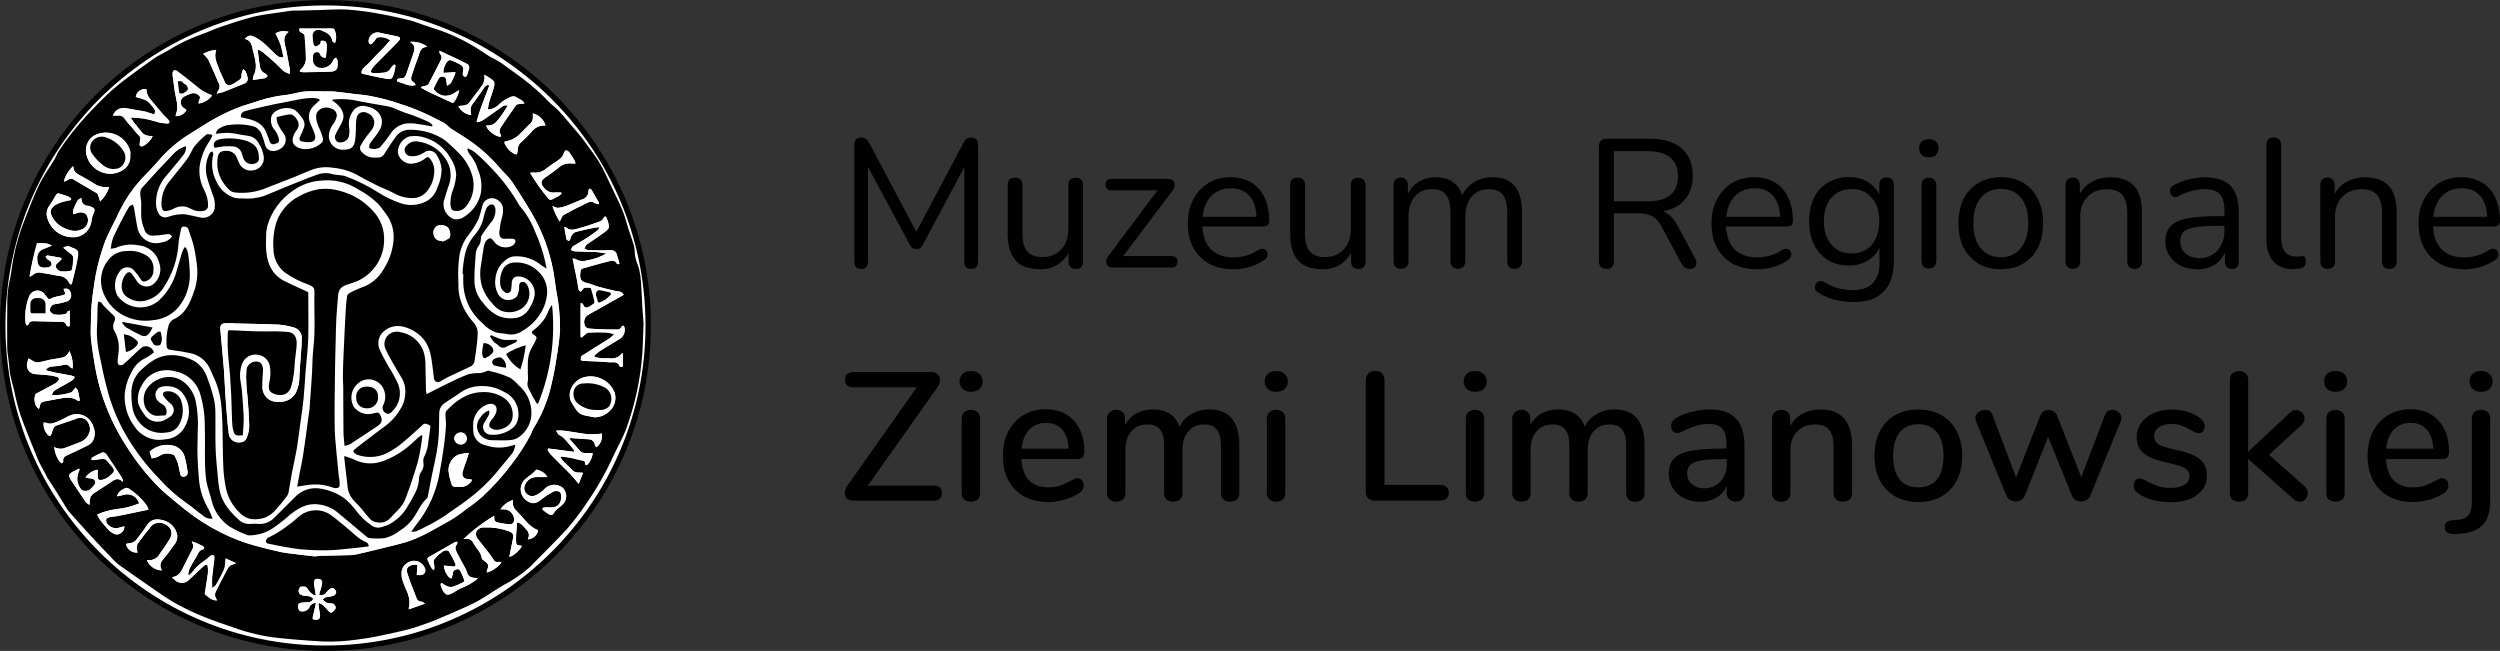 <?xml version="1.0" encoding="UTF-8"?><svg id="Warstwa_2" xmlns="http://www.w3.org/2000/svg" viewBox="0 0 209.39 54.52"><rect x="0" y="0" width="209.39" height="54.52" fill="#333333" stroke="none"/><defs><style>.cls-1{fill:#010101;}.cls-2{fill:none;stroke:#000;stroke-miterlimit:10;stroke-width:.45px;}.cls-3{fill:#020202;}.cls-4{fill:#fff;}.cls-5{fill:#030303;}.cls-6{fill:#a5a5a5;}.cls-7{fill:#fefefe;}</style></defs><g id="Layer_2"><path class="cls-1" d="M207.8,32.82c-.3,0-.53-.08-.7-.24s-.26-.38-.26-.64.09-.47.26-.63.41-.24.7-.24.52.08.69.24c.18.15.28.36.28.63s-.09.48-.26.64-.41.24-.7.24h-.01ZM205.7,44.73c-.31.02-.54-.02-.7-.12s-.24-.26-.24-.47c0-.16.05-.3.15-.4.1-.09.27-.15.49-.17l.43-.03c.4-.02.69-.14.89-.37.2-.22.31-.58.31-1.07v-7.03c0-.24.07-.43.21-.55.15-.13.34-.2.57-.2s.41.07.55.2c.14.12.21.31.21.55v6.93c0,.86-.2,1.51-.6,1.94-.4.44-1.02.69-1.85.75l-.41.03h0Z"/><path class="cls-1" d="M201.91,35.42c-.59,0-1.07.19-1.42.57-.36.38-.57.91-.64,1.59h3.95c-.03-.69-.21-1.22-.54-1.59-.32-.38-.77-.57-1.35-.57ZM204.58,40.06c.14,0,.26.06.35.17.09.11.14.26.14.43,0,.3-.18.55-.55.75-.36.2-.75.36-1.18.47-.42.11-.82.17-1.21.17-1.18,0-2.12-.34-2.8-1.03-.68-.69-1.03-1.64-1.03-2.83,0-.77.15-1.44.44-2.04.31-.59.73-1.05,1.27-1.38.55-.33,1.17-.49,1.87-.49,1,0,1.79.32,2.37.96s.87,1.51.87,2.6c0,.41-.18.61-.55.61h-4.73c.1,1.58.86,2.37,2.28,2.37.38,0,.7-.05.98-.15.28-.1.57-.23.87-.4.03-.02.11-.06.24-.12.14-.07.26-.11.35-.11l.02.02Z"/><path class="cls-1" d="M195.62,32.82c-.3,0-.53-.08-.7-.24s-.26-.38-.26-.64.09-.47.26-.63.41-.24.7-.24.52.08.69.24c.18.15.28.36.28.63s-.09.48-.26.64-.41.24-.7.24h-.01ZM195.62,42.02c-.22,0-.41-.06-.57-.18-.14-.12-.21-.31-.21-.55v-6.21c0-.24.07-.43.21-.55.15-.13.34-.2.57-.2s.41.07.55.2c.14.12.21.31.21.55v6.21c0,.24-.07.43-.21.55s-.33.18-.55.18Z"/><path class="cls-1" d="M193.02,40.73c.18.15.28.34.28.57,0,.19-.07.36-.2.51-.13.14-.29.21-.47.21-.19,0-.37-.07-.52-.21l-3.81-3.37v2.83c0,.24-.07.43-.21.57-.14.12-.33.18-.55.18s-.41-.06-.57-.18c-.14-.13-.21-.32-.21-.57v-9.44c0-.24.07-.43.21-.55.15-.13.34-.2.57-.2s.41.07.55.2c.14.12.21.31.21.55v6l3.49-3.26c.17-.15.34-.23.51-.23.19,0,.36.07.51.21.14.14.21.31.21.51s-.09.37-.26.54l-2.72,2.49,3,2.65h-.02Z"/><path class="cls-1" d="M181.78,42.05c-1.04,0-1.89-.21-2.56-.64-.18-.11-.32-.23-.4-.35-.07-.12-.11-.26-.11-.41,0-.16.05-.3.14-.41s.21-.17.35-.17c.13,0,.34.08.63.24.31.16.6.3.89.4.3.1.66.15,1.1.15.49,0,.87-.09,1.15-.26s.41-.42.41-.73c0-.2-.06-.37-.17-.49-.1-.12-.29-.23-.55-.32-.27-.1-.66-.21-1.18-.32-.9-.19-1.55-.45-1.94-.78-.39-.34-.58-.79-.58-1.36,0-.44.13-.83.38-1.18.26-.36.61-.63,1.06-.83.45-.19.96-.29,1.53-.29.41,0,.81.06,1.19.17.39.1.73.26,1.03.46.34.22.51.48.51.78,0,.16-.05.3-.15.41-.09.11-.2.17-.34.17-.09,0-.18-.02-.28-.06-.09-.04-.21-.11-.37-.2-.28-.16-.54-.29-.78-.38-.23-.09-.53-.14-.89-.14-.43,0-.78.09-1.04.28-.26.18-.38.43-.38.75,0,.29.12.51.35.67.24.15.7.3,1.36.44.68.14,1.22.31,1.61.49s.66.41.83.69c.17.27.26.61.26,1.03,0,.66-.28,1.2-.84,1.61-.55.4-1.29.6-2.22.6v-.02Z"/><path class="cls-1" d="M176.3,34.79c.11-.31.32-.46.63-.46.19,0,.37.07.52.2.15.13.23.3.23.49,0,.1-.02.19-.06.28l-2.54,6.2c-.06.16-.16.29-.31.38-.14.08-.3.12-.47.12-.16,0-.32-.04-.46-.12-.14-.09-.24-.22-.31-.38l-1.99-4.91-1.94,4.91c-.06.16-.16.29-.31.38-.13.08-.29.12-.46.12-.16,0-.32-.04-.47-.12-.14-.09-.25-.22-.32-.38l-2.53-6.2c-.04-.08-.06-.17-.06-.26,0-.2.08-.37.24-.51.17-.13.36-.2.57-.2.31,0,.52.15.63.44l1.97,5.22,2.02-5.17c.06-.16.16-.29.29-.37.13-.08.28-.12.43-.12.14,0,.28.04.41.12.13.08.23.2.29.37l2.02,5.14,1.97-5.17h0Z"/><path class="cls-1" d="M160.67,40.82c.68,0,1.2-.22,1.56-.67.37-.45.55-1.11.55-1.97s-.18-1.51-.55-1.96c-.37-.46-.89-.69-1.56-.69s-1.19.23-1.56.69c-.37.45-.55,1.1-.55,1.96s.18,1.53.54,1.97c.37.45.89.67,1.58.67h0ZM160.67,42.05c-.73,0-1.38-.16-1.94-.47-.55-.32-.98-.77-1.29-1.35-.3-.59-.44-1.28-.44-2.05s.15-1.47.44-2.05c.31-.59.73-1.05,1.29-1.36.56-.32,1.21-.47,1.94-.47s1.38.16,1.93.47c.56.32.99.77,1.29,1.36.31.58.46,1.27.46,2.05s-.15,1.46-.46,2.05c-.3.58-.72,1.03-1.29,1.35-.55.32-1.19.47-1.93.47Z"/><path class="cls-1" d="M152.44,34.29c1.79,0,2.68,1.01,2.68,3.02v3.98c0,.23-.07.42-.21.55-.13.12-.32.18-.57.18s-.42-.07-.57-.2c-.13-.13-.2-.31-.2-.54v-3.9c0-.63-.13-1.1-.38-1.39-.24-.3-.63-.44-1.16-.44-.62,0-1.12.19-1.5.58-.38.39-.57.91-.57,1.56v3.6c0,.22-.07.4-.21.54-.13.13-.32.2-.55.2s-.42-.07-.57-.2c-.14-.13-.21-.31-.21-.54v-6.23c0-.21.07-.39.21-.52.15-.14.34-.21.57-.21s.4.07.54.2c.13.13.2.31.2.52v.63c.24-.45.59-.79,1.03-1.03.44-.23.93-.35,1.48-.35h0Z"/><path class="cls-1" d="M142.71,40.9c.56,0,1.02-.19,1.38-.57.36-.39.54-.88.54-1.48v-.4h-.28c-.8,0-1.41.04-1.84.11s-.73.19-.92.37c-.18.16-.28.4-.28.72,0,.37.13.67.4.9.27.23.6.35.99.35h0ZM143.18,34.29c.99,0,1.72.25,2.2.75.49.5.73,1.26.73,2.28v3.96c0,.23-.07.42-.2.55-.13.12-.32.18-.55.18s-.4-.07-.54-.2c-.13-.13-.2-.31-.2-.54v-.57c-.19.43-.48.76-.87.99-.38.22-.82.34-1.33.34s-.94-.1-1.35-.29c-.41-.2-.73-.48-.96-.84-.22-.36-.34-.76-.34-1.19,0-.54.14-.96.41-1.27.29-.32.75-.54,1.39-.67.65-.13,1.55-.2,2.68-.2h.35v-.44c0-.57-.12-.98-.35-1.24-.23-.26-.61-.38-1.13-.38-.36,0-.69.05-1.01.14-.32.09-.66.22-1.04.4-.28.15-.47.23-.58.23-.15,0-.28-.06-.38-.17-.09-.11-.14-.26-.14-.43,0-.15.04-.29.12-.4.09-.12.23-.24.43-.35.36-.19.78-.35,1.26-.46.48-.12.94-.18,1.39-.18h.01Z"/><path class="cls-1" d="M135.23,34.29c1.67,0,2.51,1.01,2.51,3.02v3.98c0,.23-.07.42-.21.55-.14.12-.33.18-.57.18s-.41-.06-.55-.18c-.14-.13-.21-.32-.21-.55v-3.96c0-.62-.11-1.07-.34-1.35-.22-.29-.58-.43-1.06-.43-.56,0-1.01.19-1.33.58-.33.38-.49.9-.49,1.56v3.6c0,.23-.07.42-.21.55-.14.12-.33.18-.57.18s-.41-.06-.55-.18c-.14-.13-.21-.32-.21-.55v-3.96c0-.62-.11-1.07-.34-1.35-.22-.29-.58-.43-1.06-.43-.56,0-1.01.19-1.35.58-.33.38-.49.9-.49,1.56v3.6c0,.23-.07.42-.21.55-.14.12-.33.18-.55.18s-.41-.06-.57-.18c-.14-.13-.21-.32-.21-.55v-6.23c0-.22.08-.4.23-.54.15-.13.34-.2.55-.2s.39.07.52.2c.14.12.21.3.21.52v.57c.22-.43.54-.76.93-.98.4-.22.86-.34,1.38-.34.57,0,1.04.12,1.41.35.38.23.66.6.84,1.09.22-.44.56-.79.99-1.04.44-.27.94-.4,1.5-.4h.01Z"/><path class="cls-1" d="M123.55,32.82c-.3,0-.53-.08-.7-.24s-.26-.38-.26-.64.09-.47.26-.63c.17-.16.41-.24.7-.24s.52.08.69.24c.18.15.28.36.28.63s-.09.48-.26.64c-.17.16-.41.24-.7.24h-.01ZM123.55,42.02c-.22,0-.41-.06-.57-.18-.14-.12-.21-.31-.21-.55v-6.21c0-.24.07-.43.21-.55.15-.13.34-.2.57-.2s.41.07.55.2c.14.12.21.31.21.55v6.21c0,.24-.07.43-.21.55s-.33.18-.55.18Z"/><path class="cls-1" d="M115.16,41.94c-.23,0-.42-.07-.57-.2-.13-.13-.2-.31-.2-.54v-9.34c0-.23.07-.42.21-.57s.33-.23.57-.23.44.07.58.21.21.34.21.58v8.76h4.65c.23,0,.41.06.54.17.13.11.2.28.2.49s-.07.38-.2.49c-.12.11-.3.17-.54.17h-5.46,0Z"/><path class="cls-1" d="M106.89,32.82c-.3,0-.53-.08-.7-.24s-.26-.38-.26-.64.09-.47.26-.63c.17-.16.41-.24.7-.24s.52.08.69.24c.18.15.28.36.28.63s-.09.48-.26.64c-.17.16-.41.24-.7.24h-.01ZM106.89,42.02c-.22,0-.41-.06-.57-.18-.14-.12-.21-.31-.21-.55v-6.21c0-.24.07-.43.21-.55.15-.13.34-.2.57-.2s.41.07.55.2c.14.12.21.31.21.55v6.21c0,.24-.07.43-.21.55s-.33.18-.55.18Z"/><path class="cls-1" d="M101.29,34.29c1.67,0,2.51,1.01,2.51,3.02v3.98c0,.23-.07.42-.21.55-.14.12-.33.18-.57.18s-.41-.06-.55-.18c-.14-.13-.21-.32-.21-.55v-3.96c0-.62-.11-1.07-.34-1.35-.22-.29-.58-.43-1.06-.43-.56,0-1.01.19-1.33.58-.33.38-.49.9-.49,1.56v3.6c0,.23-.07.42-.21.55-.14.12-.33.18-.57.18s-.41-.06-.55-.18c-.14-.13-.21-.32-.21-.55v-3.96c0-.62-.11-1.07-.34-1.35-.22-.29-.58-.43-1.06-.43-.56,0-1.01.19-1.35.58-.33.38-.49.9-.49,1.56v3.6c0,.23-.07.42-.21.55-.14.12-.33.18-.55.18s-.41-.06-.57-.18c-.14-.13-.21-.32-.21-.55v-6.23c0-.22.08-.4.23-.54.15-.13.34-.2.55-.2s.39.07.52.2c.14.12.21.3.21.52v.57c.22-.43.54-.76.93-.98.4-.22.86-.34,1.38-.34.57,0,1.04.12,1.41.35.38.23.66.6.84,1.09.22-.44.56-.79.99-1.04.44-.27.94-.4,1.5-.4h0Z"/><path class="cls-1" d="M87.62,35.42c-.59,0-1.07.19-1.42.57-.36.38-.57.91-.64,1.59h3.95c-.03-.69-.21-1.22-.54-1.59-.32-.38-.77-.57-1.35-.57ZM90.28,40.06c.14,0,.26.06.35.17.09.11.14.26.14.43,0,.3-.18.55-.55.75-.36.2-.75.36-1.18.47-.42.11-.82.17-1.21.17-1.18,0-2.12-.34-2.8-1.03s-1.03-1.64-1.03-2.83c0-.77.15-1.44.44-2.04.31-.59.73-1.05,1.27-1.38.55-.33,1.17-.49,1.87-.49,1,0,1.79.32,2.37.96s.87,1.51.87,2.6c0,.41-.18.61-.55.61h-4.73c.1,1.58.86,2.37,2.28,2.37.38,0,.7-.05.98-.15.28-.1.57-.23.87-.4.03-.02.11-.06.24-.12.14-.07.26-.11.35-.11l.02.02Z"/><path class="cls-1" d="M81.33,32.82c-.3,0-.53-.08-.7-.24s-.26-.38-.26-.64.09-.47.26-.63c.17-.16.41-.24.7-.24s.52.08.69.24c.18.15.28.36.28.63s-.09.48-.26.64c-.17.16-.41.24-.7.24h-.01ZM81.33,42.02c-.22,0-.41-.06-.57-.18-.14-.12-.21-.31-.21-.55v-6.21c0-.24.07-.43.21-.55.15-.13.34-.2.57-.2s.41.07.55.2c.14.12.21.31.21.55v6.21c0,.24-.07.43-.21.55s-.33.18-.55.18Z"/><path class="cls-1" d="M78.16,40.66c.49,0,.73.21.73.64s-.24.64-.73.64h-6.7c-.21,0-.39-.06-.52-.18-.12-.12-.18-.28-.18-.47,0-.2.07-.4.2-.6l5.83-8.25h-5.28c-.49,0-.73-.21-.73-.64s.24-.64.73-.64h6.51c.22,0,.4.07.52.2.13.12.2.28.2.47,0,.2-.07.39-.2.57l-5.85,8.27h5.48-.01Z"/><path class="cls-1" d="M206.39,22.55c-.79,0-1.46-.15-2.04-.46-.56-.32-1-.76-1.32-1.33-.31-.57-.46-1.26-.46-2.05s.15-1.45.46-2.02c.31-.58.72-1.04,1.26-1.36.54-.33,1.16-.49,1.87-.49.5,0,.95.09,1.35.26.4.16.73.4,1.01.72.29.32.5.7.64,1.15.15.45.23.95.23,1.52,0,.16-.05.29-.14.37-.09.07-.22.11-.4.11h-5.33v-.81h5.04l-.24.2c0-.55-.08-1.02-.24-1.39-.16-.39-.4-.68-.72-.89-.31-.2-.69-.31-1.16-.31-.52,0-.96.12-1.33.37-.36.23-.63.57-.81.99s-.28.91-.28,1.47v.09c0,.94.22,1.65.67,2.14.46.49,1.11.73,1.94.73.35,0,.69-.05,1.03-.14.35-.09.68-.24,1.01-.46.14-.09.27-.13.38-.12.12,0,.22.04.29.11.07.06.12.14.14.24.03.09.02.19-.03.31-.04.11-.13.21-.26.29-.34.24-.73.43-1.19.57-.46.13-.91.2-1.36.2h0Z"/><path class="cls-1" d="M194.95,22.52c-.2,0-.36-.06-.46-.17s-.15-.27-.15-.47v-6.38c0-.2.05-.36.15-.46.1-.11.25-.17.44-.17s.34.06.44.17c.11.1.17.26.17.46v1.32l-.17-.18c.21-.59.56-1.04,1.04-1.33.49-.31,1.05-.46,1.68-.46.59,0,1.08.11,1.47.32.4.21.69.54.89.98.19.43.29.97.29,1.64v4.1c0,.2-.06.36-.17.47-.1.11-.25.17-.44.17-.2,0-.36-.06-.47-.17-.1-.11-.15-.27-.15-.47v-4.03c0-.69-.14-1.2-.41-1.52-.27-.33-.69-.49-1.29-.49-.68,0-1.23.21-1.64.64-.4.42-.6.98-.6,1.68v3.7c0,.43-.21.64-.63.64h.01Z"/><path class="cls-1" d="M192.08,22.55c-.73,0-1.3-.22-1.68-.67s-.58-1.09-.58-1.93v-7.81c0-.2.05-.36.15-.46.1-.11.26-.17.46-.17s.35.06.46.17c.11.1.17.26.17.46v7.71c0,.55.11.96.32,1.24.22.27.55.4.98.4.09,0,.17,0,.24-.02.07-.01.14-.02.21-.02.11-.01.19.02.23.08.05.06.08.18.08.37s-.04.32-.12.41-.21.15-.4.18c-.08.01-.17.02-.26.03s-.18.02-.26.02h0Z"/><path class="cls-1" d="M184.04,22.55c-.51,0-.97-.1-1.38-.29-.4-.2-.71-.48-.95-.83-.23-.35-.35-.73-.35-1.16,0-.55.14-.98.41-1.3.29-.32.75-.54,1.39-.67.65-.13,1.54-.2,2.66-.2h.69v.81h-.67c-.83,0-1.48.04-1.96.12-.47.07-.8.2-.99.38-.18.18-.28.44-.28.78,0,.42.14.76.43,1.03.3.27.69.4,1.19.4.41,0,.77-.1,1.07-.29.32-.19.56-.46.73-.8.18-.34.28-.72.28-1.16v-1.74c0-.63-.13-1.09-.38-1.36-.26-.29-.67-.43-1.26-.43-.36,0-.71.05-1.07.14-.36.09-.73.24-1.13.44-.14.07-.27.1-.37.08-.1-.03-.18-.09-.24-.17-.06-.08-.1-.17-.11-.28,0-.11,0-.22.06-.32.06-.1.15-.18.28-.24.45-.22.89-.39,1.33-.49.44-.1.86-.15,1.26-.15.64,0,1.17.11,1.59.32.42.2.73.52.93.95.2.42.31.96.31,1.62v4.15c0,.2-.05.36-.15.47-.09.11-.23.17-.41.17-.19,0-.34-.06-.44-.17s-.15-.27-.15-.47v-1.19h.14c-.08.39-.24.72-.47.99-.22.28-.51.49-.84.64-.34.15-.71.23-1.13.23h-.02Z"/><path class="cls-1" d="M173.61,22.52c-.2,0-.36-.06-.46-.17s-.15-.27-.15-.47v-6.38c0-.2.05-.36.15-.46.1-.11.25-.17.44-.17s.34.06.44.17c.11.1.17.26.17.46v1.32l-.17-.18c.21-.59.56-1.04,1.04-1.33.49-.31,1.05-.46,1.68-.46.59,0,1.08.11,1.47.32.4.21.69.54.89.98.19.43.29.97.29,1.64v4.1c0,.2-.06.36-.17.47-.1.11-.25.17-.44.17-.2,0-.36-.06-.47-.17-.1-.11-.15-.27-.15-.47v-4.03c0-.69-.14-1.2-.41-1.52-.27-.33-.69-.49-1.29-.49-.68,0-1.23.21-1.64.64-.4.42-.6.98-.6,1.68v3.7c0,.43-.21.64-.63.64h.01Z"/><path class="cls-1" d="M167.58,21.55c.46,0,.86-.11,1.21-.34s.61-.55.8-.98.29-.94.29-1.55c0-.93-.21-1.64-.63-2.13-.41-.49-.96-.73-1.67-.73-.47,0-.88.11-1.22.34-.34.21-.6.54-.8.96-.18.42-.28.94-.28,1.56,0,.92.21,1.63.63,2.13.42.49.97.73,1.67.73h0ZM167.58,22.55c-.72,0-1.35-.16-1.88-.47-.53-.32-.94-.76-1.24-1.33-.29-.58-.43-1.27-.43-2.05,0-.59.08-1.12.24-1.59.16-.48.4-.89.72-1.22.32-.34.69-.59,1.12-.77.44-.18.93-.28,1.47-.28.72,0,1.35.16,1.88.47s.94.77,1.22,1.35c.3.57.44,1.25.44,2.04,0,.59-.08,1.12-.24,1.59s-.4.88-.72,1.22-.69.6-1.13.78c-.43.17-.91.26-1.45.26Z"/><path class="cls-1" d="M161.55,13.18c-.26,0-.45-.07-.6-.2-.14-.14-.21-.33-.21-.57s.07-.43.21-.55c.14-.13.34-.2.6-.2s.46.07.6.2c.14.12.21.31.21.55s-.07.42-.21.57c-.13.13-.33.2-.6.2ZM161.55,22.49c-.2,0-.36-.06-.46-.17-.1-.12-.15-.29-.15-.51v-6.26c0-.21.05-.38.15-.49.1-.11.26-.17.46-.17s.35.06.46.17.17.28.17.49v6.26c0,.21-.06.38-.17.51-.1.11-.26.17-.46.17Z"/><path class="cls-1" d="M155.07,21.23c.48,0,.89-.11,1.24-.32.35-.22.61-.54.8-.95s.29-.89.29-1.44c0-.83-.21-1.48-.63-1.96-.42-.49-.98-.73-1.7-.73-.47,0-.88.11-1.22.34-.35.21-.62.53-.81.93-.18.4-.28.87-.28,1.42,0,.83.21,1.48.63,1.97s.98.73,1.68.73h0ZM155.26,25.3c-.54,0-1.07-.07-1.59-.2-.51-.12-.97-.32-1.39-.6-.12-.07-.2-.16-.24-.26-.03-.1-.04-.2-.02-.31.02-.09.07-.18.14-.26.07-.07.15-.12.24-.14.1-.02.2,0,.31.05.45.28.88.46,1.29.57.41.1.81.15,1.21.15.72,0,1.27-.19,1.64-.58.38-.39.57-.95.57-1.68v-1.73h.15c-.15.59-.48,1.06-.98,1.41-.49.35-1.07.52-1.73.52s-1.28-.15-1.78-.46c-.5-.32-.89-.76-1.16-1.32s-.4-1.21-.4-1.94c0-.55.08-1.05.23-1.5.15-.46.37-.85.66-1.16.3-.33.65-.58,1.06-.75.42-.18.88-.28,1.39-.28.67,0,1.26.17,1.74.52.49.34.81.8.95,1.38l-.15.18v-1.42c0-.2.05-.36.15-.46.11-.11.27-.17.46-.17.2,0,.36.06.46.17.1.1.15.26.15.46v6.38c0,1.13-.29,1.98-.86,2.56-.56.58-1.39.87-2.49.87h-.01Z"/><path class="cls-1" d="M147.17,22.55c-.79,0-1.46-.15-2.04-.46-.56-.32-1-.76-1.32-1.33-.31-.57-.46-1.26-.46-2.05s.15-1.45.46-2.02c.31-.58.72-1.04,1.26-1.36.54-.33,1.16-.49,1.87-.49.5,0,.95.09,1.35.26.4.16.73.4,1.01.72.29.32.5.7.64,1.15.15.45.23.95.23,1.52,0,.16-.05.29-.14.37-.09.07-.22.11-.4.11h-5.33v-.81h5.04l-.24.2c0-.55-.08-1.02-.24-1.39-.16-.39-.4-.68-.72-.89-.31-.2-.69-.31-1.16-.31-.52,0-.96.12-1.33.37-.36.23-.63.57-.81.99s-.28.91-.28,1.47v.09c0,.94.22,1.65.67,2.14.46.49,1.11.73,1.94.73.35,0,.69-.05,1.03-.14.35-.09.68-.24,1.01-.46.14-.09.27-.13.38-.12.12,0,.22.04.29.11.07.06.12.14.14.24.03.09.02.19-.03.31-.04.11-.13.21-.26.29-.34.24-.73.43-1.19.57-.46.13-.91.2-1.36.2h0Z"/><path class="cls-1" d="M135.17,16.86h2.83c.84,0,1.47-.17,1.9-.52.43-.36.64-.89.64-1.59s-.21-1.2-.64-1.55c-.43-.36-1.06-.54-1.9-.54h-2.83v4.19h0ZM134.54,22.52c-.2,0-.36-.06-.47-.17-.1-.12-.15-.29-.15-.49v-9.6c0-.21.06-.37.17-.47.11-.11.27-.17.47-.17h3.63c1.15,0,2.04.27,2.66.81.62.54.93,1.31.93,2.31,0,.63-.14,1.18-.43,1.65-.28.46-.68.81-1.22,1.06-.54.23-1.19.35-1.94.35l.15-.2h.31c.4,0,.74.1,1.04.31.3.2.57.53.81.98l1.47,2.74c.08.14.12.29.11.43,0,.13-.05.24-.14.34-.09.08-.22.12-.4.12s-.32-.04-.43-.12c-.11-.08-.21-.2-.29-.35l-1.67-3.09c-.23-.44-.51-.73-.81-.87-.31-.15-.71-.23-1.21-.23h-1.96v4.01c0,.2-.05.37-.15.49-.1.11-.26.17-.47.17h-.01Z"/><path class="cls-1" d="M117.33,22.52c-.2,0-.36-.06-.46-.17s-.15-.27-.15-.47v-6.38c0-.2.05-.36.15-.46.1-.11.25-.17.44-.17s.34.06.44.17c.11.1.17.26.17.46v1.35l-.17-.21c.19-.57.51-1.01.93-1.32.44-.32.96-.47,1.56-.47.63,0,1.14.15,1.53.46.4.3.66.76.8,1.39h-.23c.18-.57.51-1.02.98-1.35.48-.34,1.04-.51,1.67-.51.56,0,1.02.11,1.38.32.37.21.64.54.83.98.18.43.28.97.28,1.64v4.1c0,.2-.06.36-.17.47-.1.11-.26.17-.46.17s-.35-.06-.46-.17c-.1-.11-.15-.27-.15-.47v-4.04c0-.68-.12-1.18-.35-1.5-.23-.33-.63-.49-1.19-.49-.61,0-1.1.21-1.45.64-.35.42-.52.99-.52,1.71v3.67c0,.2-.06.36-.17.47-.1.11-.26.17-.46.17s-.35-.06-.46-.17c-.1-.11-.15-.27-.15-.47v-4.04c0-.68-.12-1.18-.37-1.5-.23-.33-.63-.49-1.18-.49-.61,0-1.1.21-1.45.64-.35.42-.52.99-.52,1.71v3.67c0,.43-.21.64-.63.64v.02Z"/><path class="cls-1" d="M110.74,22.55c-.6,0-1.1-.11-1.5-.32-.39-.22-.68-.56-.89-.99-.19-.44-.29-.98-.29-1.64v-4.1c0-.21.05-.37.15-.47.11-.1.27-.15.46-.15.2,0,.36.05.46.15.11.1.17.26.17.47v4.09c0,.65.13,1.14.4,1.47.28.32.7.47,1.29.47.63,0,1.15-.21,1.55-.64s.6-.99.6-1.68v-3.7c0-.21.05-.37.15-.47.11-.1.27-.15.47-.15s.34.05.44.15c.11.1.17.26.17.47v6.38c0,.43-.2.64-.6.64-.19,0-.35-.06-.46-.17-.1-.11-.15-.27-.15-.47v-1.39l.2.21c-.2.6-.54,1.06-1.01,1.38-.46.32-.99.47-1.61.47h0Z"/><path class="cls-1" d="M103.31,22.55c-.79,0-1.46-.15-2.04-.46-.56-.32-1-.76-1.32-1.33-.31-.57-.46-1.26-.46-2.05s.15-1.45.46-2.02c.31-.58.72-1.04,1.26-1.36.54-.33,1.16-.49,1.87-.49.5,0,.95.09,1.35.26.4.16.73.4,1.01.72.29.32.5.7.64,1.15.15.45.23.95.23,1.52,0,.16-.05.29-.14.37-.09.07-.22.11-.4.11h-5.33v-.81h5.04l-.24.2c0-.55-.08-1.02-.24-1.39-.16-.39-.4-.68-.72-.89-.31-.2-.69-.31-1.16-.31-.52,0-.96.12-1.33.37-.36.23-.63.57-.81.99s-.28.91-.28,1.47v.09c0,.94.22,1.65.67,2.14.46.49,1.11.73,1.94.73.35,0,.69-.05,1.03-.14.35-.09.68-.24,1.01-.46.14-.09.27-.13.38-.12.12,0,.22.04.29.11.07.06.12.14.14.24.03.09.02.19-.03.31-.04.11-.13.21-.26.29-.34.24-.73.43-1.19.57-.46.13-.91.2-1.36.2h-.01Z"/><path class="cls-1" d="M93.16,22.41c-.13,0-.24-.03-.32-.09s-.14-.14-.17-.24-.03-.21,0-.34c.03-.12.1-.24.2-.35l4.32-5.77v.32h-4.09c-.16,0-.29-.04-.38-.12-.08-.09-.12-.21-.12-.37s.04-.27.12-.35c.09-.08.22-.12.38-.12h4.7c.15,0,.28.03.37.09.1.06.17.14.2.24.03.09.03.2,0,.32-.02.11-.08.22-.17.34l-4.39,5.83v-.35h4.3c.34,0,.51.16.51.47,0,.15-.05.28-.14.37-.08.08-.2.12-.37.12h-4.95Z"/><path class="cls-1" d="M87.08,22.55c-.6,0-1.1-.11-1.5-.32-.39-.22-.68-.56-.89-.99-.19-.44-.29-.98-.29-1.64v-4.1c0-.21.05-.37.15-.47.11-.1.27-.15.46-.15.2,0,.36.05.46.15.11.1.17.26.17.47v4.09c0,.65.13,1.14.4,1.47.28.32.7.47,1.29.47.63,0,1.15-.21,1.55-.64s.6-.99.6-1.68v-3.7c0-.21.05-.37.15-.47.11-.1.27-.15.47-.15s.34.05.44.15c.11.1.17.26.17.47v6.38c0,.43-.2.64-.6.64-.19,0-.35-.06-.46-.17-.1-.11-.15-.27-.15-.47v-1.39l.2.21c-.2.6-.54,1.06-1.01,1.38-.46.32-.99.47-1.61.47h0Z"/><path class="cls-1" d="M72.13,22.52c-.18,0-.33-.05-.43-.15-.1-.11-.15-.27-.15-.46v-9.78c0-.2.05-.36.15-.46s.24-.15.43-.15c.16,0,.29.04.38.11.1.06.19.17.28.32l4.19,7.9h-.46l4.18-7.9c.08-.15.17-.26.26-.32.09-.07.22-.11.4-.11s.31.05.41.15.15.26.15.46v9.78c0,.19-.05.35-.15.46-.09.1-.23.15-.43.15-.18,0-.33-.05-.43-.15-.1-.11-.15-.27-.15-.46v-8.6h.37l-3.83,7.18c-.07.13-.15.23-.23.29-.07.05-.18.08-.32.08s-.26-.03-.34-.09c-.08-.06-.15-.15-.21-.28l-3.87-7.19h.37v8.62c0,.19-.05.35-.15.46-.09.1-.23.15-.41.15h-.01Z"/><g id="logo"><path id="Path_61" class="cls-4" d="M54.29,27.26c0,14.93-12.1,27.03-27.03,27.03S.23,42.19.23,27.26c0-14.93,12.1-27.03,27.03-27.03,14.93,0,27.03,12.1,27.03,27.03h0"/><circle id="Ellipse_10" class="cls-2" cx="27.26" cy="27.26" r="27.03"/><path id="Path_62" class="cls-1" d="M53.9,27.17c-.04.95-.05,1.76-.11,2.56-.16,2.09-.61,4.15-1.32,6.12-.29.81-.74,1.57-1.1,2.35-.64,1.41-1.41,2.75-2.29,4.02-.48.72-1.01,1.41-1.58,2.07-1.01,1.1-2.09,2.15-3.14,3.22-.67.59-1.41,1.1-2.2,1.5-.71.42-1.38.9-2.09,1.3-.57.32-1.17.57-1.77.84-.36.16-.72.32-1.09.47-.39.17-.79.34-1.19.49-.55.2-1.11.4-1.67.56-.65.18-1.32.32-1.98.46-.41.09-.81.18-1.23.25-.44.08-.88.15-1.32.2-.91.13-1.83.18-2.74.15-.73-.04-1.46-.09-2.19-.15-.54-.04-1.07-.1-1.6-.15-1.22-.13-2.42-.41-3.58-.82-.94-.32-1.89-.64-2.81-1.02-.76-.31-1.5-.67-2.22-1.07-.66-.37-1.28-.81-1.9-1.24-.92-.63-1.84-1.28-2.76-1.93-.17-.12-.32-.26-.47-.41-.69-.72-1.37-1.43-2.04-2.16-.59-.64-1.16-1.29-1.74-1.94-.03-.02-.05-.05-.07-.07-.32-.52-.64-1.04-.96-1.56-.25-.4-.51-.78-.76-1.18-.08-.12-.13-.26-.2-.39-.21-.4-.45-.78-.62-1.2-.5-1.23-1.01-2.46-1.46-3.71-.21-.68-.39-1.38-.53-2.08-.11-.43-.23-.87-.32-1.3-.06-.27-.06-.56-.09-.84-.04-.36-.1-.72-.14-1.07-.02-.23-.02-.45-.02-.68,0-1.16-.01-2.33.01-3.49,0-.57.06-1.14.18-1.69.15-.62.2-1.26.32-1.89.22-1.18.56-2.33,1.01-3.43.38-.96.74-1.93,1.19-2.85.35-.71.83-1.36,1.24-2.04.15-.25.24-.54.41-.78.7-1.05,1.49-2.04,2.35-2.97.55-.58,1.1-1.17,1.69-1.72.49-.46,1.01-.89,1.54-1.29.78-.6,1.58-1.17,2.39-1.73.4-.28.86-.47,1.28-.73.83-.52,1.72-.94,2.64-1.26.56-.2,1.1-.46,1.66-.65.88-.3,1.77-.59,2.67-.83.5-.12,1.01-.21,1.53-.27.58-.09,1.16-.17,1.73-.25.11,0,.22-.01.33,0,.67-.02,1.34-.04,2.01-.05.76-.02,1.51-.08,2.27-.04.87.06,1.75.17,2.61.33.9.16,1.79.36,2.67.57.4.1.78.27,1.18.4.46.15.93.3,1.39.46,1.17.42,2.29.98,3.33,1.66.26.17.52.34.78.51.06.04.12.06.17.09.27.13.53.28.78.44.59.41,1.16.85,1.74,1.26.85.63,1.64,1.34,2.37,2.11.21.21.47.38.67.59.28.29.54.61.81.92.4.47.8.93,1.19,1.41.2.25.38.52.57.78.29.4.59.79.85,1.21.21.34.39.7.56,1.06.33.67.63,1.35.96,2.02.34.65.61,1.34.81,2.06.17.65.43,1.27.61,1.92.08.3.04.63.11.94.08.36.24.69.33,1.05.08.35.13.71.15,1.08.05.68.07,1.37.11,2.05.03.54.08,1.08.11,1.47M16.68,8.66c.43-.07.82-.31,1.08-.66-.03-.03-.07-.05-.11-.07-.44-.16-.85-.4-1.2-.72-.53-.44-1.07-.85-1.61-1.26-.08-.06-.18-.08-.27-.05-.06.03-.11.16-.11.25,0,.17.02.33.05.49.04.33.08.66.13.98.09.62.35,1.23.13,1.87-.02.08-.04.15-.06.23.38.01.74-.18.92-.51-.07-.05-.14-.11-.22-.16-.26-.16-.35-.49-.2-.76.05-.09.13-.16.22-.21.17-.09.34-.17.53-.23.25-.11.55-.04.73.16.17.17-.02.32-.04.48,0,.03,0,.05,0,.07l-.04.08h.09M26.98,7.66h0c-.24,0-.47,0-.71,0-.29,0-.59,0-.88.03-.46.07-.91.21-1.37.27-.76.08-1.5.23-2.23.46-.66.23-1.34.4-1.98.66-.64.26-1.26.56-1.87.9-.67.37-1.32.8-1.97,1.21-.99.59-1.88,1.34-2.63,2.22-.46.56-.99,1.05-1.47,1.58-.23.25-.44.52-.66.78-.58.77-1.07,1.62-1.46,2.5-.31.63-.65,1.24-.91,1.89-.48,1.27-.81,2.59-.98,3.93-.16.97-.24,1.95-.24,2.93,0,.41-.04.83,0,1.24.06.62.14,1.25.25,1.86.12.84.3,1.66.53,2.48.51,1.72,1.27,3.36,2.25,4.87.79,1.25,1.72,2.41,2.77,3.46.67.63,1.39,1.19,2.1,1.77.93.74,1.93,1.38,2.99,1.91.89.45,1.82.81,2.78,1.08.75.21,1.5.39,2.26.56.32.07.65.1.98.14.6.07,1.2.15,1.8.21.17,0,.35-.02.52-.05.81-.02,1.61-.03,2.42-.05.24,0,.48-.04.71-.09.57-.13,1.14-.27,1.71-.41.78-.2,1.57-.37,2.34-.6,1.36-.42,2.55-1.2,3.78-1.87.42-.26.83-.55,1.21-.86.5-.34.98-.71,1.43-1.11.88-.82,1.69-1.72,2.41-2.68.6-.78,1.13-1.61,1.6-2.48.06-.17.13-.34.21-.5.73-1.16,1.25-2.45,1.54-3.79.23-.91.36-1.84.51-2.77.09-.56.15-1.12.19-1.68.01-1.14-.1-2.29-.33-3.41-.11-.74-.19-1.48-.37-2.21-.35-1.51-.94-2.96-1.73-4.29-.52-.85-1.04-1.71-1.6-2.54-.28-.41-.67-.74-.99-1.12-.67-.79-1.43-1.5-2.27-2.11-.6-.45-1.26-.81-1.88-1.23-.17-.16-.36-.31-.55-.46-.72-.37-1.45-.74-2.2-1.05-.71-.3-1.45-.53-2.18-.76-.47-.15-.95-.25-1.43-.36-.28-.06-.56-.11-.84-.15s-.56-.05-.84-.09c-.58-.07-1.16-.16-1.74-.21-.32-.03-.64,0-.96,0M49.79,29.9l-.02-.12c.13-.13.26-.25.41-.35.59-.37,1.19-.72,1.77-1.08.29-.22.42-.58.34-.93-.07-.22-.2-.13-.24-.05-.11.24-.31.24-.51.23-.64,0-1.27,0-1.91-.06-.27-.02-.64.03-.7-.42-.06-.27.04-.54.25-.71.34-.21.7-.39,1.05-.59.65-.36,1.29-.73,2-1.13-.08-.09-.14-.2-.22-.23-.18-.06-.38-.07-.57-.11-.47-.11-.93-.23-1.39-.35-.3-.08-.58-.23-.88-.29-.63-.13-.63-.47-.56-.98,0-.12.09-.22.2-.25.73-.2,1.45-.42,2.18-.6.22-.05.51-.11.66.19.02.04.09.04.14.06l.08-.04c-.08-.28-.14-.56-.24-.83-.08-.21-.29-.33-.51-.3-.62.02-1.25.01-1.87,0-.11-.03-.22-.07-.32-.14.04-.09.08-.18.14-.27.05-.06.12-.12.19-.16.42-.29.85-.56,1.26-.87.18-.14.44-.31.46-.49,0-.28-.08-.56-.21-.81-.06-.14-.15-.11-.23.05-.06.13-.17.23-.3.28-.58.21-1.16.41-1.76.57-.36.1-.75.25-1.09-.08-.02-.02-.07,0-.13-.01.06.35.11.68.18,1.01.01.06.13.1.2.15.04-.06.11-.11.12-.18.04-.31.28-.57.59-.62.37-.1.74-.18,1.12-.26.24-.05.48-.07.71-.11,0,.09-.04.18-.1.25-.33.24-.67.49-1.01.71-.36.23-.74.43-1.1.66-.08.05-.1.19-.15.29.08.06.17.1.27.12.61.03,1.22.03,1.84.06.26.01.52.07.85.12-.51.3-1.08.5-1.67.59-.29.1-.61.06-.87-.1-.09-.04-.19-.06-.29-.07.04.19.07.34.1.49.09.44.19.88.27,1.32.05.26.07.52.13.78.02.07.1.13.15.2.06-.06.13-.11.18-.17s.1-.16.16-.17c.16-.02.32-.02.48,0,.03,0,.08.06.09.1.1.35.2.69.28,1.04,0,.08-.02.16-.08.21-.13.09-.26.18-.4.25-.12.1-.29.08-.39-.03-.03-.03-.05-.07-.06-.11-.07-.16-.15-.19-.24-.16v2.82l.1.05c.06-.07.13-.13.2-.19.11-.09.23-.22.36-.23.49-.03.98-.03,1.47-.01.23.03.46.08.69.14-.12.13-.25.25-.39.36-.77.49-1.56.96-2.32,1.46-.07.05-.09.2-.1.31,0,.04.11.11.18.11.73.04,1.47.04,2.2.12.29.03.7-.14.88.32.04.07.13.1.2.06.04-.02.07-.06.07-.11.01-.33,0-.66,0-.99l-.06-.04c-.26.35-.7.51-1.12.42-.41.03-.81,0-1.21-.11M43.71,45.71c-.46-.07-.49.02-.49-.6,0-.45.06-.9.09-1.36.39.07.56.36.77.6.24.2.29.55.12.82.43-.03.78-.34.88-.75-.44-.19-.82-.48-1.11-.86-.25-.27-.49-.56-.75-.82-.18-.15-.27-.38-.26-.62,0-.07,0-.15,0-.25-.42.15-.79.42-1.05.79h.28c.48,0,.87.39.87.87,0,.04,0,.08,0,.12-.02.11-.17.27-.26.26-.34,0-.67-.05-1-.12-.4-.1-.39-.13-.41-.53,0-.01-.02-.03-.03-.04-.91.55-1.77,1.2-2.54,1.93.34-.04.65-.05.83.34.21.43.64.74.7,1.26,0,.08.12.16.21.23.36.26.39.37.24.77-.02.07-.03.14-.04.2.39-.05,1.18-.61,1.23-.88-.08,0-.17,0-.25,0-.23.05-.34-.06-.45-.25-.12-.19-.24-.37-.38-.54-.29-.38-.59-.75-.88-1.12-.16-.18-.21-.43-.13-.65.14-.22.39-.35.65-.33.69-.03,1.37.07,2.02.3.39.14.47.27.39.66-.1.5-.2.99-.3,1.49.23.04.94-.57,1.05-.91M5.81,29.41c-.03.09-.08.17-.14.25-.1.1-.21.24-.34.27-.38.09-.77.13-1.16.21-.26.05-.52.15-.78.18-.21.07-.44.04-.62-.08-.12-.08-.25-.15-.39-.21l-.08.33c-.14.39.07.81.45.94.08.03.17.04.25.04.41.03.83.06,1.24.11.21.03.42.08.61.15.05.02.11.14.09.17-.06.13-.15.23-.27.32-.51.29-1.04.55-1.55.83-.06.03-.15.08-.16.13-.11.32-.09.66.06.96.07.09.15.17.24.25.04-.11.07-.22.1-.33.03-.22.19-.28.37-.31.35-.07.71-.14,1.06-.2.59-.1,1.17-.25,1.73.14.03.02.08,0,.17,0-.06-.29-.1-.58-.17-.85-.02-.09-.12-.17-.19-.25-.06.08-.12.15-.19.23-.05.06-.1.14-.16.17-.52.18-1.08.26-1.63.23.03-.14.1-.27.2-.37.41-.25.84-.47,1.26-.72.17-.1.38-.19.44-.44-.1-.04-.2-.08-.31-.11-.47-.09-.93-.16-1.4-.26-.23-.05-.46-.12-.72-.19.14-.2.38-.32.62-.31.27-.01.54-.05.81-.11.23-.1.49-.02.64.18.04.05.11.07.19.11.05-.51-.04-1.02-.27-1.47M41.94,11.45c0-.07.02-.13,0-.16-.24-.35,0-.61.17-.86.36-.55.74-1.08,1.12-1.62.03-.04.08-.06.12-.07.17-.03.34-.04.58-.07-.05-.08-.11-.15-.18-.22-.15-.1-.32-.17-.46-.27-.13-.1-.3-.12-.46-.07-.4.15-.76.38-1.07.68-.24.24-.56.38-.9.39.02-.2.06-.4.1-.59.12-.41.28-.81.39-1.22.05-.18.09-.47,0-.57-.24-.21-.51-.39-.79-.53.07.34-.02.7-.24.98-.32.43-.64.86-.97,1.29-.14.22-.4.34-.66.32-.1,0-.2.02-.3.06.23.4.63.67,1.08.73-.01-.09-.04-.17-.04-.26-.05-.22,0-.45.12-.63.35-.44.65-.92.98-1.38.1-.15.21-.31.46-.22-.26.7-.53,1.39-.78,2.08-.11.31-.19.63-.29.95l.08.05c.14-.03.28-.08.41-.14.53-.36,1.05-.73,1.57-1.11.15-.14.36-.19.56-.14-.18.27-.33.54-.52.79-.33.43-.59.98-1.29.87,0,.36.78.97,1.21.96M45.92,37.57l-.06.07c.05.12.12.22.19.33.27.29.55.57.83.85.33.33.67.65.99.99.2.21.38.45.59.71l.37-.93c-.1-.01-.21-.02-.32-.02-.23.03-.47-.06-.62-.24-.23-.25-.49-.47-.73-.72-.09-.1-.16-.21-.23-.32l.04-.07c.29.04.57.06.86.12.3.06.59.15.88.21.15.03.28,0,.28.22,0,.08.07.27.22.12.24-.26.39-.59.43-.95h-.51c-.19.03-.39-.02-.53-.15-.31-.35-.61-.7-.94-1.08.04-.02.08-.03.12-.03.5.03,1,.06,1.49.1.28-.01.52.19.55.47,0,.07.08.14.12.2.36-.26.54-.71.46-1.15-.11.02-.23.04-.34.05-.3.02-.6.02-.9,0-.44-.04-.87-.13-1.31-.19-.24-.04-.49-.08-.73-.1-.16-.01-.32,0-.55,0,.11.16.15.31.24.35.47.22.71.66,1.05,1.01.09.11.17.22.25.34l-.04.08-2.16-.28M14.44,48.34v.08c.05.04.11.08.16.12.27.3.71.37,1.06.16.24-.19.44-.41.66-.61.28-.26.55-.52.84-.77.07-.02.14-.02.21.02.04.17.05.34.05.51-.02.21-.04.41-.08.61-.06.42-.13.84-.2,1.3.27.19.53.54,1.03.53-.21-.39-.24-.49-.08-.82.31-.62.63-1.24.96-1.85.1-.2.3-.34.52-.37.06-.02.12-.05.18-.08l-.87-.4c0,.28-.02.57-.09.84-.2.47-.43.92-.7,1.36-.06.1-.19.17-.34.29,0-.36-.02-.63,0-.9.05-.54.13-1.08.19-1.62,0-.08-.03-.21-.08-.23-.09-.02-.18,0-.25.05-.45.43-1.05.71-1.41,1.24-.11.14-.24.27-.38.38l-.08-.05c.02-.16.05-.32.1-.47.17-.34.36-.66.56-.98.16-.25.22-.59.59-.67.14-.03.1-.22-.05-.29-.16-.08-.32-.16-.48-.23-.12-.05-.25-.09-.41-.14.19.4.19.41,0,.77-.22.42-.45.84-.65,1.27s-.4.88-.98.95M2.25,27.27c.06-.06.12-.09.14-.13.09-.26.3-.25.52-.24.65.02,1.31.04,1.96.05.27,0,.58-.08.69.3.01.02.03.04.06.05.05.02.11.06.15.05.04-.03.07-.09.07-.14,0-.39,0-.77,0-1.19-.09.04-.19.05-.2.09-.06.21-.24.22-.39.23-.22.04-.45.03-.68,0-.16-.03-.3-.13-.39-.28-.04-.23.09-.46.3-.56.12-.04.26-.04.39-.07.27-.05.54-.12.8-.21.25-.15.35-.46.24-.72-.1-.29-.22-.36-.59-.31l.16.45c-.14.05-.26.1-.39.13-.22.03-.45.09-.66.16-.35.17-.35.19-.57-.12-.02-.03-.06-.06-.08-.1-.21-.36-.67-.48-1.02-.27-.14.08-.25.2-.31.35-.29.71-.39,1.48-.31,2.24,0,.07.06.13.1.23M9.44,9.69c.13,0,.26,0,.39,0,.26-.05.53.08.65.32.19.25.4.5.62.73.16.22.34.42.53.62.1.07.14.2.12.32-.01.12-.04.24-.05.37,0,.06,0,.16.02.18.07.04.15.06.23.03.36-.18.66-.48.84-.84-.16,0-.31-.02-.46-.05-.13-.03-.25-.09-.36-.18-.22-.24-.42-.5-.62-.76-.14-.17-.25-.35-.42-.58.71,0,1.42.11,2.1.33.31.1.62.15.94.17.23.02.28-.12.14-.29s-.33-.32-.48-.5c-.34-.39-.66-.79-.99-1.18-.24-.24-.37-.56-.38-.9-.43-.07-.83.22-.89.65,0,0,0,0,0,0,.29.07.56.16.84.27.19.11.35.26.48.44.16.2.43.38.23.76-.18-.06-.37-.12-.56-.18-.08-.03-.15-.05-.23-.07-.48-.09-.95-.17-1.43-.25-.64-.12-1.03.06-1.25.61M25.09,2.4c-.03.21.1.29.25.36.08.04.18.12.19.19.05.58.11,1.17.1,1.75.06.41-.1.82-.41,1.09-.05.03-.07.11-.1.18.1.04.21.06.32.07.75-.01,1.49-.03,2.24-.05.36,0,.56-.14.6-.4.02-.18.02-.35,0-.53-.01-.08-.09-.16-.14-.24-.07.06-.16.11-.2.18-.17.47-.64.75-1.13.68-.31-.03-.56-.27-.59-.58-.01-.15-.01-.3,0-.45.02-.1.09-.25.17-.27.16-.04.35-.08.44.16.07.19.27.31.47.27.03-.32.08-.62.08-.92,0-.41-.11-.51-.49-.48-.02.09-.01.21-.07.27-.1.1-.22.17-.36.21-.05.01-.18-.11-.19-.18-.06-.22-.09-.45-.09-.68-.03-.28.18-.53.46-.56.11-.01.22.01.31.07.43.18.83.36.91.89,0,.06.12.1.21.17.14-.38.11-.8-.07-1.16-.03-.03-.07-.06-.12-.06-.92,0-1.84,0-2.76,0M23.07,2.8c.16.31.31.63.43.96.1.34.18.69.24,1.04-.37.08-.55-.14-.75-.32-.33-.3-.63-.63-.97-.92-.22-.18-.46-.34-.72-.46-.37-.18-.51-.14-.8.16.55.13.61.58.69,1.03.02.09.06.17.08.26.14.59.29,1.19-.03,1.78-.04.12-.06.24-.07.37.37-.05.7-.09,1.03-.15.08-.01.14-.12.21-.19-.07-.07-.13-.17-.21-.21-.2-.08-.36-.25-.41-.46-.03-.15-.06-.3-.08-.46-.05-.35-.09-.7-.14-1.09.15.06.29.13.42.21.37.31.74.62,1.09.95.24.22.46.47.71.68.14.09.3.16.46.21.02-.13.02-.26.02-.39-.08-.5-.19-.99-.28-1.49-.09-.56-.44-1.15.18-1.64-.37-.12-.77-.07-1.11.13M5.95,16.74l.02-.08c-.07-.07-.14-.13-.23-.18-.23-.09-.47-.14-.7-.23-.19-.07-.28,0-.37.16-.14.26-.3.52-.47.77-.2.24-.3.54-.28.85.17,1.07,1.09,1.85,2.17,1.85.78.03,1.45-.53,1.57-1.29.03-.25.09-.5.19-.73.13-.27.11-.39-.17-.5-.1-.04-.2-.08-.3-.1-.31,0-.56-.27-.55-.58,0-.03,0-.05,0-.08-.14.09-.29.14-.34.23-.14.26-.26.52-.36.8-.01.1,0,.21.01.31.1-.02.2-.04.3-.08.24-.11.51-.09.73.05.3.34.26.86-.08,1.16-.03.02-.06.05-.09.07-.32.2-.71.26-1.07.17-.35-.08-.68-.23-.98-.44-.21-.15-.38-.34-.51-.57-.33-.51-.26-.83.2-1.13.21-.12.43-.21.67-.27.2-.06.42-.09.63-.14M3.12,20.37c-.26.92-.47,1.86-.63,2.81.12-.06.19-.07.22-.11.23-.22.56-.3.86-.2.46.06.9.16,1.36.24.38.01.72.24.88.59.02.06.1.1.15.15.04-.05.07-.11.09-.17.15-.66.34-1.31.45-1.97.12-.73.08-.77-.49-.98-.22-.13-.49-.12-.69.03.14.11.26.21.38.31.19.17.47.28.46.57-.01.31-.04.62-.1.92-.03.07-.09.13-.17.14-.26.05-.53.06-.79.04-.18-.05-.32-.18-.4-.34-.08-.18.07-.33.23-.45.09-.08.17-.16.24-.25l-.02-.09c-.38-.07-.77-.15-1.15-.21-.05,0-.12.06-.17.1.04.07.08.14.14.2.08.08.21.11.28.2.07.09.1.2.08.31-.06.1-.17.17-.29.19-.7.1-.91-.09-.91-.78-.02-.37.23-.69.58-.78.21-.08.42-.17.64-.26-.39-.27-.79-.18-1.2-.2M10.27,40.36l.04-.07c-.02-.1-.05-.2-.09-.29-.43-.65-.86-1.31-1.3-1.95-.06-.09-.23-.18-.31-.16-.3.12-.59.27-.87.43-.04.02-.04.12-.06.18.05.02.11.04.17.04.18-.02.36-.05.54-.08.23-.04.46-.07.63.17.1.13.2.25.31.36.3.34.35.48-.01.77-.22.25-.52.41-.86.45-.15,0-.25-.06-.26-.2-.02-.21,0-.42,0-.67-.41.07-.77.3-1.01.64.11.03.18.06.25.07.11.02.22.02.32.05.16.02.27.18.25.34,0,.06-.04.12-.09.17-.11.13-.22.26-.34.38-.2.14-.46.17-.69.08-.31-.31-.46-.75-.39-1.19.04-.19.1-.38.18-.57l-.05-.06c-.15.08-.31.15-.46.23-.42.24-.45.35-.19.75.41.62.82,1.23,1.24,1.84.09.09.19.16.3.22-.01-.24.01-.48.08-.7.13-.17.29-.31.48-.41.37-.25.76-.49,1.13-.74.34-.23.67-.53,1.09-.08M36.98,48.84l-.06.07c.03.14.08.28.14.42.28.54.44.58.97.27.19-.14.4-.25.61-.35.51-.19.98-.46,1.4-.81-.14-.02-.25-.05-.36-.06-.28,0-.51-.2-.56-.47-.06-.18-.14-.35-.24-.51-.2-.37-.41-.73-.59-1.1-.11-.23-.23-.46-.01-.71.04-.05.03-.13.04-.22-.06,0-.12,0-.18.02-.73.41-1.45.84-2.18,1.24-.11.04-.16.15-.13.26,0,.01.01.03.02.04.1.23.21.44.33.66.05.07.11.12.17.17.03-.09.05-.18.05-.28-.02-.24-.16-.49.04-.71.2-.23.43-.43.68-.61.12-.08.42-.1.47-.03.22.34.41.71.57,1.08.06.13,0,.25-.19.23l-.78-.08c.03.35.18.68.41.95.07.05.14.1.22.14.04-.09.07-.19.09-.29.02-.3.12-.46.41-.5.09,0,.18.03.23.1.13.27.25.54.36.82,0,.07-.03.13-.08.17-.29.15-.6.29-.91.39-.17.03-.34.01-.5-.06-.15-.07-.29-.16-.41-.26M37.13,6.11c-.01-.37.12-.73.36-1,.08-.07.19-.09.29-.07.29.11.57.24.83.4.21.13.21.36.16.59-.02.09-.03.18,0,.26.03.07.09.12.17.14.08-.01.14-.06.17-.13.06-.15.08-.32.14-.46.12-.29,0-.45-.26-.56-.19-.08-.37-.18-.55-.27-.53-.25-1.05-.49-1.64-.77.02.16,0,.25.05.28.19.17.14.36.05.55-.33.67-.67,1.33-1.02,1.99-.04.05-.1.09-.17.1-.14.04-.28.07-.42.11,0,.03,0,.06,0,.09.25.14.5.28.76.4.59.28,1.19.55,1.78.82.05.02.15.03.17,0,.23-.3.38-.65.46-1.03-.1.05-.19.1-.29.16-.29.23-.65.34-1.02.3-.33-.06-.62-.25-.82-.53-.02-.02,0-.09.02-.14.13-.28.27-.56.42-.82.08-.08.19-.13.31-.11.15,0,.28.12.29.28.01.14.04.27.07.49.15-.11.28-.15.33-.25.12-.23.22-.46.32-.7.02-.06.04-.11.06-.19l-1.02.06M10.91,13.03c0-.12,0-.24,0-.35-.3-1.13-1.46-1.8-2.59-1.5-.15.04-.29.1-.43.17-.57.35-.83,1.05-.63,1.69.26.95,1.15,1.58,2.13,1.51.8-.08,1.58-.59,1.52-1.52M49.74,34.95c.43.01.85-.13,1.18-.4.52-.37.74-1.03.57-1.65-.43-1.11-1.69-1.67-2.8-1.23,0,0,0,0,0,0-.82.39-1.24,1.38-.76,2.1.26.39.43.87.96.99.29.07.58.12.87.18M26.72,49.8c.07-.25.17-.48.21-.72.04-.18.12-.42-.08-.54-.13-.07-.28-.08-.43-.03-.07.02-.1.2-.12.32,0,.11.01.21.04.32.04.23.07.46.11.69l-.06.05c-.12-.05-.23-.12-.33-.2-.12-.12-.23-.25-.32-.4-.14-.22-.35-.15-.54-.15-.06,0-.13.13-.16.21-.09.29.08.5.4.54.28.04.58,0,.8.26-.07.18-.25.3-.44.29-.2,0-.4.02-.59.05-.25.03-.26.23-.23.41.02.17.09.31.32.31.26.01.5-.13.62-.36.08-.22.3-.36.54-.34-.02.1-.03.18-.05.25-.07.32-.15.63-.22.95-.03.14.06.19.19.2.36.02.48-.15.41-.5-.06-.28-.08-.57-.12-.85l.08-.05c.12.05.23.11.33.19.15.14.28.31.42.46.1.11.21.22.36.09.1-.09.25-.22.25-.33.01-.19-.12-.36-.31-.38-.16,0-.31-.02-.46-.06-.12-.07-.23-.17-.32-.27.08-.07.16-.13.24-.18.07-.02.14-.03.21-.03.17-.02.34-.06.49-.12.11-.06.18-.18.2-.3-.04-.14-.13-.25-.25-.32-.07-.04-.22.03-.31.09-.11.1-.22.21-.32.33-.14.17-.37.22-.56.12M4.52,37.45c.03.12.04.19.06.26.06.36.22.71.45.99.04.04.14.09.16.07.06-.04.09-.11.09-.18-.03-.26.1-.38.32-.48.57-.26,1.14-.53,1.7-.81.16-.07.3-.18.41-.32.23-.37.27-.84.1-1.24-.18-.65-.77-1.09-1.45-1.07-.52.03-.91.37-1.37.55-.37.15-.73.37-1.16.17-.06-.01-.13-.01-.19,0-.03.37.09.73.34,1,.16.16.24.14.31-.07.06-.16.1-.33.17-.48.04-.09.1-.16.19-.2.52-.18,1.04-.35,1.56-.53.12-.06.24-.1.36-.13.64-.07.92.42.97.97-.06.5-.4.93-.88,1.09-.45.16-.9.36-1.36.51-.15.03-.3.03-.45,0-.12-.03-.24-.07-.35-.12M33.12,5.47l-.1-.07c-.09.09-.18.19-.26.29-.11.22-.32.37-.56.4-.3.02-.6.05-.89.05-.23,0-.29-.14-.18-.33.07-.11.15-.22.24-.32.5-.51,1.01-1.02,1.51-1.52.18-.18.37-.37.54-.56.15-.18.1-.31-.12-.35-.46-.1-.93-.19-1.39-.29-.39-.15-.83.05-.98.44-.03.08-.05.16-.05.24,0,.1.04.19.11.26.01.02.15-.03.2-.08.08-.08.14-.16.21-.24.07-.09.14-.24.23-.25.37-.07.76.02,1.06.24-.2.23-.38.45-.57.65-.18.19-.38.37-.56.56-.23.24-.46.5-.69.74s-.57.39-.59.8c.05.03.11.06.16.07.64.14,1.28.29,1.92.4.43.07.51,0,.64-.43.07-.23.09-.46.14-.69M9.8,41.56c.21-.04.38-.07.55-.12.54-.18,1.12.12,1.3.66,0,.02.01.04.02.05-.6.26-1.23.42-1.88.48-.57.07-1.12.22-1.64.46.07.15.15.3.25.44.18.23.36.45.56.67.19.26.45.45.75.55.36.03.68-.23.71-.59,0-.03,0-.05,0-.08-.12.02-.24.05-.35.08-.4.17-.86.03-1.11-.33-.07-.11-.08-.25-.05-.37.05-.09.21-.14.33-.17.14-.03.28-.02.42-.05.36-.07.72-.14,1.08-.21.56-.12,1.13-.24,1.71-.36-.05-.13-.11-.26-.18-.38-.41-.55-.92-1.02-1.49-1.38-.09-.05-.2-.07-.3-.03-.27.14-.57.28-.67.67M45.85,39.96c-.08-.13-.17-.24-.28-.34-.19-.13-.39-.23-.61-.29-.07-.02-.19.17-.29.26-.02.02-.04.03-.06.05-.21.17-.44.32-.64.5-.46.43-.49,1.15-.06,1.62.03.03.07.07.1.1.52.41.88.36,1.37-.07.3-.23.62-.43.96-.61.07-.03.14-.05.21-.05.33-.01.44.1.45.44.01.6-.28.96-.93.93-.16,0-.32,0-.48,0-.06,0-.12.04-.16.08-.02.03.02.12.06.15.16.13.32.25.5.35.22.11.34.02.45-.21.07-.11.16-.2.26-.27.19-.14.37-.29.53-.47.29-.39.24-.93-.1-1.27-.44-.36-1.08-.34-1.49.06-.23.25-.51.45-.82.58-.34.14-.73-.02-.87-.37-.04-.1-.06-.2-.05-.31.08-.48.48-.84.97-.87.29,0,.59,0,.97,0M13.53,47.78s.02-.06,0-.07c-.17-.27-.12-.62.11-.84.32-.39.62-.78.91-1.2.22-.23.32-.54.29-.86-.11-.6-.56-1.08-1.15-1.23-.53-.14-1.02-.16-1.41.44-.24.38-.52.74-.8,1.1-.13.21-.36.35-.62.37-.11.01-.22.04-.32.07.1.44.51.75.97.72-.01-.06-.02-.13-.03-.19-.07-.22-.03-.45.1-.64.3-.41.62-.82.94-1.21.22-.37.67-.55,1.08-.43.61.2.97.66.63,1.31-.26.43-.54.84-.84,1.24-.18.38-.59.6-1,.54-.03,0-.06.02-.09.03.22.49.69.81,1.22.84M47.05,16.17l-.06-.05c-.15,0-.3,0-.45,0-.35.06-.71-.08-.94-.36-.33-.37-.33-.62.08-.9.36-.25.72-.5,1.06-.77.3-.3.72-.45,1.15-.4.11,0,.21,0,.32,0-.02-.09-.06-.18-.09-.26-.13-.22-.26-.43-.41-.64-.07-.1-.17-.17-.29-.2-.05,0-.16.14-.18.24-.07.24-.23.44-.45.57-.35.23-.7.47-1.03.72-.28.26-.67.38-1.05.33-.1,0-.2.01-.3.03.46.75.97,1.47,1.53,2.15.14.17.28.09.42.02.18-.09.36-.18.53-.29.07-.06.12-.12.17-.19M18.16,7.84c.17-.03.34-.07.51-.12.59-.23,1.18-.48,1.77-.71.22-.07.35-.3.29-.52,0,0,0-.01,0-.02-.03-.17-.08-.33-.16-.48-.04-.08-.13-.13-.2-.19-.03.09-.07.17-.1.26-.08.21.03.48-.21.63-.21.16-.43.3-.66.41-.2.1-.45.02-.55-.18,0-.01-.01-.03-.02-.04-.14-.35-.33-.69-.46-1.04-.19-.52-.49-1.03-.26-1.65-.39.02-.76.13-1.09.33.16.13.3.29.42.46.3.64.57,1.3.86,1.95.14.21.12.5-.05.69-.04.07-.07.15-.09.23M35.58,50.55c-.13-.08-.19-.15-.25-.15-.21.02-.4-.12-.45-.33-.27-.69-.56-1.38-.77-2.09-.12-.38.08-.58.49-.67.12-.01.24-.01.37,0-.02.3-.05.57-.06.86h.34c.22,0,.39-.19.38-.41,0-.02,0-.04,0-.06-.14-.52-.67-.83-1.18-.69-.05.01-.1.03-.14.05-.66.3-.74.87-.61,1.46.12.38.27.76.45,1.13.09.24.14.48.17.74,0,.22-.02.43-.07.65l1.36-.48M45.69,10.51c-.15-.5-.55-.89-1.06-1.01,0,.07,0,.13,0,.2.04.28-.07.56-.3.73-.26.23-.47.51-.73.73-.32.36-.75.6-1.23.67-.14,0-.14.1-.09.22.15.33.39.6.7.78.09.05.19.09.29.11.05-.1.08-.21.09-.32-.02-.28.09-.55.31-.72.28-.27.57-.54.83-.83.27-.38.73-.59,1.19-.55M9.15,15.65c-.42.07-.85-.01-1.21-.23-.35-.24-.73-.44-1.1-.65-.33-.19-.72-.31-.71-.86-.38.35-.65.8-.79,1.29.12,0,.23-.05.33-.12.14-.14.36-.15.51-.03.63.38,1.28.74,1.91,1.12.06.04.1.1.12.16.06.17.11.34.17.54.36-.33.62-.75.76-1.22M50.12,17.1l.06-.08c-.21-.37-.42-.75-.64-1.12-.03-.05-.11-.07-.17-.1-.03.06-.08.11-.08.17.02.36-.22.68-.57.75-.42.16-.83.36-1.25.52-.23.09-.48.15-.73.18-.17-.02-.32-.08-.47-.16.15.46.35.89.61,1.3.12-.21.18-.47.33-.55.66-.38,1.34-.71,2.02-1.04.18-.11.41-.09.57.04.1.05.21.08.32.1M34.34,3.51c.55.31.37.72.23,1.13-.18.5-.35,1.01-.52,1.51-.08.25-.19.44-.5.41-.07,0-.15.01-.21.05-.05.03-.08.07-.1.12,0,.05.03.09.07.11.49.12.94.43,1.5.29-.05-.08-.08-.21-.16-.24-.27-.13-.24-.34-.17-.55.17-.52.34-1.05.54-1.56.14-.35.16-.82.71-.85,0,0,.02-.02.03-.04-.41-.29-.92-.43-1.42-.38"/><path id="Path_63" class="cls-4" d="M26.98,7.66c.32,0,.64-.02.96,0,.58.05,1.16.14,1.74.21.28.03.56.05.84.09s.57.09.84.15c.48.11.96.21,1.43.36.73.23,1.47.47,2.18.76.75.31,1.47.68,2.2,1.05.21.11.35.32.55.46.62.41,1.28.78,1.88,1.23.84.61,1.6,1.32,2.27,2.11.32.38.71.71.99,1.12.56.83,1.08,1.68,1.6,2.54.8,1.33,1.38,2.78,1.73,4.29.18.72.26,1.47.37,2.21.23,1.12.35,2.26.34,3.41-.04.56-.1,1.12-.19,1.68-.15.93-.28,1.86-.51,2.77-.28,1.35-.8,2.63-1.54,3.79-.08.16-.15.33-.21.5-.46.87-1,1.7-1.6,2.48-.73.96-1.53,1.85-2.41,2.68-.45.41-.93.78-1.43,1.11-.38.32-.78.6-1.21.86-1.24.68-2.43,1.45-3.78,1.87-.77.24-1.56.41-2.34.6-.57.14-1.13.29-1.71.41-.23.05-.47.08-.71.09-.81.03-1.61.03-2.42.05-.17.03-.35.04-.52.05-.6-.06-1.2-.14-1.8-.22-.33-.04-.66-.07-.98-.14-.76-.17-1.51-.35-2.26-.56-.96-.27-1.89-.63-2.78-1.08-1.06-.53-2.06-1.17-2.99-1.91-.71-.58-1.43-1.15-2.1-1.77-1.05-1.05-1.98-2.21-2.77-3.46-.99-1.5-1.75-3.14-2.25-4.87-.23-.81-.4-1.64-.53-2.48-.11-.62-.2-1.24-.25-1.86-.04-.41,0-.83,0-1.24,0-.98.08-1.96.24-2.93.17-1.34.5-2.66.98-3.93.26-.65.6-1.26.91-1.89.39-.89.87-1.73,1.46-2.5.22-.26.43-.53.66-.78.49-.53,1.01-1.03,1.47-1.58.75-.87,1.64-1.62,2.63-2.22.65-.41,1.3-.83,1.97-1.21.6-.34,1.23-.64,1.87-.9.64-.26,1.32-.43,1.98-.66.73-.23,1.47-.38,2.23-.46.46-.06.91-.2,1.37-.27.29-.03.59-.04.88-.03.24,0,.47,0,.71,0h0M9.28,20.84c.11,0,.22-.03.32-.06.59-.26,1.23-.33,1.86-.22.64.05,1.22.4,1.56.94.13.24.22.5.28.77.13.62-.12,1.25-.63,1.61-.43.26-.99.13-1.28-.28-.15-.22-.29-.44-.45-.65-.08-.13-.26-.17-.39-.09-.03.02-.06.05-.08.08-.39.42-.6,1.34-.04,1.86.53.45,1.26.57,1.91.31.51-.18.95-.53,1.24-.98.76-1.12,1.2-2.42,1.28-3.77.04-.37.13-.74.19-1.11.02-.14.05-.27.24-.26.17,0,.32.03.39.22.16.49.35.96.46,1.46.13.6.22,1.22.28,1.83.05.64-.04,1.29-.26,1.9-.33.97-.71,1.91-1.75,2.37-.18.11-.32.28-.38.48-.16.54-.23,1.11-.18,1.67.02.31.12.37.42.41.53.06,1.05.14,1.57.26.66.13,1.22.54,1.55,1.12.15.29.26.6.41.89.37.79.59,1.65.65,2.52.06.6.08,1.2.09,1.8.03,1.1.02,2.2.07,3.3.03.59.11,1.18.23,1.75.18.77.58,1.47,1.16,2.01.61.62,1.33.62,2.09.39.35-.15.67-.38.91-.67.29-.31.56-.63.81-.98.11-.12.2-.26.25-.41.11-.56.19-1.12.29-1.68.13-.7.3-1.4.42-2.1.12-.74.21-1.48.31-2.23.09-.64.19-1.28.25-1.92.07-.72.1-1.45.16-2.17.08-.96.2-1.92.23-2.88.04-1.28,0-2.56,0-3.85-.64-.29-1.3-.57-1.93-.9-.48-.23-.89-.59-1.16-1.05-.49-.87-.48-1.82-.44-2.77,0-.32.05-.64.14-.95.37-1.15,1.11-2.14,2.1-2.82.66-.47,1.43-.76,2.24-.84,1.14-.14,2.29.12,3.25.73.6.33,1.15.73,1.64,1.19.23.25.42.54.63.8.53.68.76,1.53.66,2.39-.09.82-.37,1.61-.82,2.3-.41.73-1.08,1.28-1.87,1.54-.36.13-.71.3-1.05.5-.07.05-.13.12-.14.21-.05.33-.08.65-.1.98-.04.62-.07,1.23-.1,1.85-.04.73-.07,1.47-.1,2.2-.02.55-.04,1.11-.05,1.66,0,.31.03.62.03.93,0,1.25,0,2.5.02,3.75,0,.38.06.75.09,1.18.17-.04.33-.09.48-.16.76-.49,1.51-.99,2.26-1.49.4-.26.47-.49.24-.97-.05-.14-.2-.21-.34-.16-.11.02-.22.05-.33.08-.58.13-1.19-.09-1.55-.58-.42-.76-.14-1.72.62-2.14.05-.03.11-.06.17-.08.7-.25,1.47.11,1.74.81.16.4.15.85-.05,1.24-.14.24-.07.54.17.68.02.01.04.02.07.03.23.13.39-.04.53-.19.58-.57.77-1.43.5-2.2-.22-.51-.48-1-.79-1.47-.25-.46-.53-.92-.74-1.4-.21-.43-.19-.94.06-1.34.44-.59,1.2-.85,1.91-.65.63.16,1.2.5,1.63.99.62.72.69,1.62.81,2.51.04.29.06.59.11.88.04.18.22.29.4.25.04,0,.08-.02.11-.05.23-.14.46-.27.7-.39.6-.29,1.2-.57,1.81-.85.18-.07.32-.23.36-.42.09-.51.14-1.03.21-1.54.03-.21.04-.41.05-.62.07-.42-.07-.85-.37-1.16-.5-.55-.87-1.2-1.08-1.92-.11-.41-.16-.84-.15-1.27-.06-.79-.03-1.57.08-2.35.1-.62.35-1.2.73-1.7.33-.41.61-.85.85-1.32.14-.38.25-.76.34-1.15.08-.4.44-.67.85-.65.41.04.75.32.86.72.06.3.04.62-.07.91-.11.4-.18.81-.22,1.23-.02.45.21.58.52.54.2-.02.4-.02.61,0,.11-.01.21.07.22.18,0,.04,0,.08-.03.12-.05.11-.13.2-.23.27-.46.24-1.01.17-1.4-.18-.09-.12-.19-.23-.29-.34-.06-.1-.2-.14-.3-.07-.01,0-.03.02-.04.03-.32.21-.34.53-.4.85-.08.46-.13.92-.21,1.38-.1.59-.07,1.19.1,1.77.19.55.49,1.04.9,1.45.18.23.41.42.67.55.55.21,1.16.16,1.67-.13.68-.41.92-1.27.56-1.98-.1-.19-.27-.36-.5-.29-.21.06-.21.27-.2.46,0,.05,0,.1,0,.15-.06.27-.07.58-.36.74-.44.3-1.04.19-1.35-.25-.03-.05-.06-.1-.08-.15-.19-.37-.26-.78-.2-1.19.04-.6.32-1.16.79-1.54.21-.21.49-.34.78-.37.84-.05,1.66.22,2.3.76.11.09.23.15.42.27-.04-.23-.07-.37-.1-.51-.19-.87-.47-1.72-.84-2.53-.3-.8-.74-1.55-1.3-2.2-.03-.04-.06-.08-.08-.12-.62-1.09-1.37-2.09-2.24-2.99-.45-.5-.94-.96-1.45-1.4-.17-.13-.36-.24-.56-.32l-.08.07c.04.13.1.26.18.38.32.37.56.81.7,1.28.28.63.37,1.32.27,2-.19.9-.77,1.66-1.57,2.1-.22.11-.47.14-.71.09-.6-.23-.94-.86-.83-1.49.11-.39.24-.78.36-1.17.24-.55.28-1.17.11-1.74-.4-1.11-1.39-1.91-2.56-2.08-.38-.11-.78.02-1.03.33-.2.2-.21.52-.01.73.08.08.17.13.28.15.42.06.85-.05,1.19-.29.3-.25.74-.2.99.1,0,0,.02.02.02.03.27.37.43.81.46,1.27,0,.53-.13,1.06-.35,1.54-.13.47-.45.88-.88,1.12-.67.36-1.45.42-2.17.18-.69-.23-1.34-.54-1.95-.94-.83-.53-1.71-.97-2.64-1.31-.35-.14-.77-.09-1.14-.2-.4-.12-.84-.11-1.24.03-.31.11-.61.22-.91.34-.63.25-1.26.5-1.89.76-.57.23-1.14.47-1.71.71-.59.19-1.2.26-1.82.2-.2.01-.4,0-.59-.04-.69-.21-1.26-.71-1.56-1.37-.37-.7-.46-1.51-.27-2.28.02-.07-.04-.17-.06-.25-.07.04-.19.06-.22.12-.31.58-.4,1.25-.28,1.89.12.54.33,1.05.5,1.58.17.37.23.78.18,1.18-.11.54-.64.88-1.17.77-.02,0-.04,0-.06-.01-.43-.1-.86-.2-1.3-.27-.46-.02-.92.06-1.36.22-.25.11-.55.04-.73-.16-.19-.27-.3-.59-.29-.92-.02-.91.32-1.79.95-2.45.42-.52.88-1.02,1.28-1.56.21-.22.32-.52.28-.83-.41.13-.78.36-1.07.68-.9.93-1.77,1.88-2.64,2.85-.09.15-.13.33-.11.51,0,.24.07.49.08.73.01.42-.03.85.01,1.26.04.32.13.64.25.94.08.3.34.51.65.53.41,0,.81-.05,1.21-.12.18-.06.37.02.46.18-.19.27-.49.45-.82.49-.83.28-1.74-.17-2.02-1-.02-.05-.03-.09-.04-.14-.13-.58-.21-1.18-.31-1.77-.02-.09-.06-.17-.1-.25-.1.06-.24.09-.29.17-.19.3-.36.61-.52.92-.21.41-.41.82-.62,1.23-.24.43-.38.9-.41,1.39M24.89,40.76c.47-.07.86-.16,1.26-.18.58-.04,1.16.05,1.7.25.17.07.35.07.52-.01.1-.08.06-.33.06-.5,0-.13-.05-.26-.06-.39-.07-.68-.15-1.35-.2-2.03-.06-.76-.14-1.53-.15-2.29-.01-1.55.01-3.1.03-4.65.01-.87.04-1.75.06-2.62.01-.55.02-1.11.05-1.66.04-.65.09-1.31.15-1.96.05-.54.32-.73.78-.89.3-.08.58-.18.87-.31,1.3-.6,2.15-1.88,2.2-3.32.06-.93-.27-1.85-.92-2.52-.73-.81-1.67-1.4-2.73-1.68-.57-.18-1.18-.23-1.78-.16-.6.1-1.19.31-1.72.61-.87.46-1.54,1.23-1.87,2.16-.22.71-.31,1.45-.25,2.18-.01.78.33,1.52.94,2.02.63.45,1.33.8,2.06,1.05.35.15.45.27.44.57-.05,1.57.1,3.14-.09,4.71-.08.66-.07,1.33-.11,2-.01.27-.03.53-.05.8-.05.7-.1,1.41-.15,2.11,0,.03,0,.07,0,.1-.07.51-.14,1.03-.21,1.54-.05.39-.11.78-.16,1.17-.08.54-.15,1.07-.24,1.61-.07.39-.16.77-.23,1.15-.07.38-.14.75-.21,1.14M35.71,33.02c-.02-.07-.04-.14-.05-.21-.02-.8-.03-1.6-.05-2.4,0-.2-.02-.4-.07-.59-.19-1-.99-1.78-1.99-1.95-.54-.19-1.13.1-1.32.64-.1.29-.07.61.09.87.26.55.57,1.06.87,1.59s.68.97.73,1.63c.06.59-.08,1.18-.39,1.68-.33.57-.78,1.07-1.31,1.46-.55.41-1.1.82-1.65,1.24-.3.23-.59.45-.88.69-.16.13-.14.27.04.37.06.04.13.07.2.1.8.28,1.67.23,2.43-.14.52-.26,1.01-.59,1.45-.98.56-.46,1.08-.97,1.63-1.45.09-.05.21-.06.3-.01.11.06.32.06.28.28-.06.36-.08.72-.15,1.07-.02.45-.13.89-.32,1.3-.11.17-.15.37-.11.57.05.27-.02.56-.2.78-.09.14-.15.3-.17.47,0,.43-.11.85-.3,1.24-.2.37-.39.75-.62,1.11-.39.71-.99,1.29-1.72,1.64-.14.06-.29.1-.44.15-.27.1-.56.08-.81-.06-.53-.35-1-.8-1.39-1.31-.29-.38-.62-.73-.99-1.03-.58-.41-1.24-.68-1.94-.8-.79-.15-1.6.1-2.16.68-.58.56-1.14,1.16-1.72,1.71-.35.39-.86.6-1.38.56-.22-.02-.44-.01-.66,0-.33.02-.65-.08-.9-.28-.26-.22-.5-.46-.72-.72-.4-.44-.71-.96-.89-1.52-.12-.45-.19-.92-.21-1.39-.08-.79-.17-1.59-.19-2.38-.03-1.04,0-2.09-.02-3.13,0-.37-.05-.74-.14-1.11-.14-.57-.32-1.13-.53-1.68-.18-.59-.57-1.1-1.09-1.43-.43-.24-.9-.4-1.39-.46-.65-.11-1.32,0-1.9.31-.4.23-.78.51-1.11.84-.53.47-.85,1.13-.87,1.84-.02.49.02.98.1,1.46.15.73.61,1.37,1.26,1.74.49.26,1.05.35,1.59.25.4-.02.77-.23.99-.57.37-.59.46-1.31.26-1.97-.13-.59-.7-.99-1.3-.9-.21.02-.35.19-.23.37.16.24.35.45.57.62.31.21.39.64.18.96-.05.07-.12.14-.19.19-.12.08-.24.16-.37.23-.55.32-1.25.2-1.67-.27-.21-.27-.39-.55-.54-.85-.07-.15-.1-.31-.11-.47-.03-.46.1-.93.35-1.32.28-.51.73-.91,1.28-1.1.48-.16,1-.17,1.49-.03.93.17,1.7.82,2.04,1.71.3.93.45,1.91.44,2.89.04.97,0,1.94.02,2.91,0,.57.04,1.15.12,1.72.09.55.32,1.07.44,1.62.22.88.76,1.65,1.51,2.16.48.28.97.52,1.49.71.06.02.12.02.17.02.72,0,1.43-.23,2.02-.65.49-.33.95-.7,1.38-1.09.7-.54,1.43-1,2.39-.85.55.06,1.07.27,1.5.6.77.61,1.51,1.27,2.27,1.9.15.13.32.31.5.32.44.05.89.05,1.33-.01.43-.12.84-.33,1.19-.61.48-.29.89-.68,1.2-1.15.36-.53.59-1.15,1.1-1.58.03-.04.05-.08.05-.13.11-.57.22-1.14.33-1.71.18-.9.41-1.79.52-2.7.1-.85.08-1.72.11-2.58,0-.34.17-.65.45-.84.46-.32.95-.6,1.41-.94.41-.28.88-.44,1.37-.47.78-.08,1.56.09,2.23.49.81.37,1.28,1.23,1.16,2.12-.03.3-.16.58-.37.8-.53.47-1.22.7-1.93.65-.37,0-.66-.31-.65-.68,0-.08.02-.17.05-.24.06-.14.16-.26.24-.4.11-.22.31-.42.21-.71-.31.1-.57.31-.73.59-.4.46-.36,1.15.09,1.56.24.21.56.33.88.34.46-.01.93.02,1.39,0,.31,0,.61-.08.86-.25.68-.47,1.07-1.25,1.06-2.08,0-.88-.4-1.72-1.08-2.28-.21-.23-.44-.44-.7-.62-.38-.18-.77-.32-1.17-.43-.17-.06-.36-.06-.52-.13-.1-.04-.22-.04-.31.02-.18.08-.36.13-.55.15-.3,0-.6.01-.89.07-.56.21-1.11.46-1.65.73-.64.31-1.26.64-1.93.97M18.09,11.17c.25-.02.47-.05.69-.07.7-.07,1.37.17,2.06.24.36.05.68.27.85.59.24.37.39.79.45,1.22.03.54-.36,1-.89,1.08-.46.09-.93-.13-1.15-.55-.08-.15-.15-.31-.21-.47-.13-.41-.54-.66-.96-.61-.52,0-.63.26-.67.66-.1.78.12,1.56.6,2.17.23.29.47.62.85.65.79.09,1.58,0,2.33-.26.69-.26,1.37-.53,2.06-.8.23-.09.47-.18.7-.28.42-.17.83-.36,1.25-.52.57-.23,1.18-.3,1.79-.22.67.05,1.32.23,1.92.51.6.33,1.2.65,1.81.96.47.24.98.41,1.44.66.5.3,1.08.44,1.67.42.48-.03.93-.27,1.2-.67.3-.4.49-.88.52-1.38.07-.46-.07-.93-.37-1.28-.1-.12-.17-.15-.33-.03-.38.33-.87.5-1.37.48-.48-.08-.86-.43-.97-.9-.01-.61.36-1.15.92-1.37.35-.07.7-.06,1.05.01,1.03.22,1.92.87,2.44,1.79.29.42.45.92.48,1.43-.03.38-.1.76-.23,1.12-.18.42-.27.86-.26,1.32.03.21.02.47.28.53.38.1.78-.04,1.03-.35.57-.71.77-1.64.54-2.52-.2-.74-.59-1.42-1.15-1.95-.3-.32-.64-.62-.97-.92-.16-.14-.33-.27-.52-.37-.81-.45-1.73-.68-2.66-.66-.44,0-.85.2-1.1.56-.37.48-.69,1-1.01,1.51-.1.17-.29.28-.5.26-.13,0-.25,0-.38,0-.36-.01-.7-.17-.94-.43-.18-.15-.23-.41-.12-.61.24-.4.51-.78.81-1.15.52-.59.38-1.32-.33-1.57-.29-.14-.63-.01-.77.27-.02.04-.03.08-.04.13-.04.14-.06.29-.06.44-.02.44-.01.89-.06,1.33-.04.38-.13.78-.59.89-.18.03-.36.05-.54.04-.58-.03-1.05-.49-1.09-1.07,0-.41.15-.81.41-1.14.11-.17.2-.36.25-.56.05-.29-.12-.57-.4-.65-.31-.16-.67-.15-.97.02-.39.25-.41.58-.29,1.06.1.39.32.74.43,1.13.05.2.17.46-.04.64-.41.39-.97.58-1.54.51-.54-.07-.97-.37-.86-.92.06-.24.17-.46.32-.65.21-.25.23-.6.05-.87-.17-.29-.38-.51-.74-.45-.32.05-.64.14-.98.22,0,.16.02.32.06.48.13.29.29.57.48.82.32.37.29.93-.08,1.25-.06.05-.12.09-.19.13-.41.25-1.1.27-1.26-.43-.05-.21-.12-.42-.2-.63-.09-.36-.33-.66-.66-.82-.68-.19-1.38-.24-2.08-.15-.23.02-.46.08-.67.19-.2.09-.44.19-.48.52M17.82,43.43c-.1-.27-.22-.54-.35-.8-.43-.74-.7-1.56-.79-2.41-.07-.71-.11-1.42-.13-2.13-.02-.65.02-1.3.02-1.95.06-.89,0-1.79-.19-2.66-.3-1.09-1.26-2.14-2.59-1.88-.87.17-1.94.93-1.72,2.14.05.37.26.7.57.91.37.27.79.13,1.19.13.04,0,.11-.08.11-.13.09-.33-.07-.67-.37-.82-.09-.06-.18-.12-.26-.19-.32-.25-.37-.7-.13-1.02.05-.06.1-.11.17-.16.27-.12.56-.16.85-.11.5.03.96.31,1.22.74.53.79.56,1.81.08,2.62-.33.64-.98,1.06-1.7,1.08-.95.18-1.91-.22-2.47-1-.6-.77-.91-1.72-.88-2.7.05-.71.26-1.4.62-2.01.23-.47.6-.84,1.07-1.07.27-.14.52-.31.76-.51-.02-.05-.04-.1-.07-.15-.18-.32-.58-.44-.91-.27-.23.18-.45.38-.65.58-.31.29-.61.59-.93.86-.11.07-.24.09-.37.05-.06-.02-.11-.19-.11-.29.02-.29.07-.57.09-.86.06-.55-.05-1.12-.31-1.61-.17-.23-.2-.54-.09-.8.22-.43.04-.51-.21-.76-.21-.2-.4-.42-.62-.61-.14-.13-.18-.41-.49-.36-.02.17-.04.34-.05.51-.01.33-.02.66-.02.99,0,.53-.05,1.06-.02,1.58.05.54.13,1.07.25,1.6.17.84.34,1.68.56,2.5.35,1.4.89,2.74,1.61,3.98.77,1.32,1.71,2.54,2.77,3.64.68.76,1.44,1.43,2.26,2.02.48.31.9.72,1.38,1.05.22.22.54.33.86.28M43.16,37.25c-.27.07-.5.13-.74.19-.6.1-1.21.06-1.78-.14-.56-.1-.99-.58-1.02-1.15-.02-.27-.02-.54,0-.81.1-.69.58-1.26,1.24-1.48.53-.13.85.19.67.71-.08.21-.2.4-.35.57-.16.2-.29.45-.17.65.15.15.35.23.57.22.38-.01.74-.16,1.02-.42.11-.1.2-.22.25-.36.22-.7-.04-1.46-.64-1.88-.53-.35-1.16-.53-1.8-.5-1.25.02-2.21.67-3.03,1.56-.06.09-.09.19-.09.3,0,.33.06.67.04,1-.03.51-.08,1.02-.15,1.53-.12.84-.25,1.69-.41,2.53-.27,1.46-.89,2.84-1.8,4.02-.17.23-.33.46-.55.76.14,0,.28,0,.41-.04.83-.37,1.62-.79,2.38-1.28.65-.48,1.34-.9,1.97-1.4.83-.62,1.59-1.32,2.27-2.11.42-.51.86-1.01,1.27-1.54.25-.25.39-.58.42-.93M28.83,38.19c0,.12,0,.16,0,.2.09.75.18,1.51.26,2.26.03.55.28,1.06.68,1.43.43.4.77.9,1.17,1.34.21.23.5.36.81.35.35.02.69-.12.93-.38.44-.49,1-.92,1.24-1.55.4-1.03.75-2.09,1.07-3.16.14-.55.24-1.11.31-1.67.03-.17.05-.35.07-.53l-.06-.04c-.09.05-.19.11-.27.18-.25.23-.49.47-.75.69-.67.58-1.44,1.03-2.27,1.32-.76.27-1.59.22-2.32-.13-.26-.12-.55-.2-.87-.32M38.74,22.93h.06v.61c0,.67.14,1.34.42,1.96.29.6.69,1.13,1.19,1.56.31.35.71.62,1.15.78.29.08.61.05.9.13.43.1.88.02,1.24-.23.54-.3,1.01-.71,1.37-1.21.45-.58.72-1.29.76-2.02.02-.64-.22-1.26-.67-1.71-.54-.59-1.33-.89-2.13-.82-.37.02-.7.21-.89.53-.21.38-.3.81-.26,1.24,0,.28.14.54.37.7.13.12.33.12.46,0,.05-.06.09-.13.09-.21.03-.18.04-.36.05-.55.02-.31.17-.51.41-.54.79-.04,1.46.56,1.51,1.35,0,.08,0,.16,0,.24-.07.37-.21.72-.41,1.03-.19.38-.53.67-.93.81-.56.15-1.15.11-1.68-.11-.51-.25-.95-.63-1.28-1.08-.44-.48-.7-1.09-.74-1.73-.02-.78.05-1.57.1-2.35,0-.24.08-.47.21-.66.15-.2.23-.43.23-.68,0-.08.01-.16.05-.24.24-.35.48-.7.74-1.04.29-.3.44-.71.43-1.12-.03-.33-.17-.51-.42-.43-.15.06-.27.17-.34.31-.09.21-.16.42-.21.64-.1.56-.35,1.09-.72,1.53-.41.46-.7,1.01-.85,1.61-.12.56-.19,1.13-.22,1.7M15.56,20.71h-.1c-.08.13-.14.27-.2.41-.16.53-.3,1.06-.46,1.58-.26.93-.76,1.77-1.45,2.43-.97.88-2.48.8-3.35-.18-.06-.06-.11-.13-.16-.2-.33-.66-.25-1.44.19-2.02.22-.35.69-.46,1.04-.24.1.06.18.14.24.24.18.2.34.42.49.65.13.22.29.2.48.14.36-.14.6-.49.58-.88.05-.44-.12-.87-.45-1.15-.52-.38-1.17-.54-1.81-.46-.61,0-1.18.28-1.54.77-.61.77-.76,1.81-.39,2.72.38.97,1.15,1.73,2.13,2.09.64.24,1.32.32,2,.21.83-.06,1.61-.45,2.16-1.09.63-.75.97-1.71.96-2.69-.01-.61-.06-1.23-.15-1.84-.04-.17-.11-.33-.19-.49M30.84,45.77l.05-.1c-.06-.08-.1-.22-.18-.25-.69-.28-1.17-.83-1.73-1.28-.44-.35-.86-.74-1.32-1.05-.75-.5-1.73-.48-2.47.04-.32.24-.6.55-.94.77-.56.45-1.17.83-1.82,1.14-.09.03-.16.2-.17.31,0,.05.13.16.21.18.85.16,1.69.35,2.54.45.81.08,1.62.12,2.43.1.63,0,1.26-.09,1.88-.15.51-.05,1.01-.11,1.52-.17M17.79,11.37l-.07-.08c-.14,0-.34-.08-.42,0-.35.28-.68.6-.97.95-.25.32-.37.73-.61,1.05-.46.62-.96,1.21-1.44,1.82-.53.59-.8,1.37-.74,2.16.03.35.13.46.45.42.17-.03.33-.08.48-.15.33-.21.74-.28,1.12-.2.18.06.35.13.51.22.3.14.65.18.97.12.21-.04.37-.23.36-.44,0-.46-.12-.92-.34-1.33-.3-.58-.43-1.23-.38-1.87.09-.74.35-1.46.76-2.08.12-.18.21-.38.32-.57M27.89,8.34l-.04.09c.05.03.1.06.15.1.21.16.41.35.57.56.38.65.23.94-.16,1.64-.12.2-.23.4-.32.62-.06.22.03.44.22.56.37.11.77-.07.92-.43.06-.25.07-.51.04-.76-.11-.57.06-1.16.46-1.58.28-.25.68-.33,1.03-.21.98.18,1.55,1.03,1.07,1.94-.22.41-.55.75-.81,1.14-.06.12-.09.25-.08.39,0,.03.19.06.29.08.08.02.17.02.25,0,.14-.04.31-.06.39-.15.31-.36.6-.73.86-1.12.28-.44.73-.75,1.25-.85.31-.04.62-.03.93.02.43.05.86.15,1.29.22l.05-.11c-.11-.11-.24-.2-.37-.29-.45-.2-.9-.39-1.36-.56-.41-.12-.8-.26-1.19-.43-.33-.17-.68-.28-1.04-.33-.93-.16-1.86-.32-2.79-.51-.53-.07-1.06-.08-1.59-.02M46.24,25.56c-.09.12-.17.25-.24.38-.08.22-.18.44-.29.65-.26.41-.58.76-.97,1.05-.23.17-.22.29.02.43.19.11.24.23.14.42-.04.07-.07.15-.11.23-.12.22-.26.44-.36.67-.29.64-.19,1.32-.2,1.99.01.18,0,.37,0,.55-.06.2-.04.43.06.62.14.23.24.48.37.72.1.18.21.36.32.54h.11c1.06-2.61,1.46-5.44,1.17-8.24M26.78,8.4l-.02-.08c-.17-.05-.34-.08-.52-.1-.35,0-.69.04-1.03.1-.76.13-1.51.28-2.26.44-.49.1-.97.21-1.46.33-.33.08-.66.15-.99.25-.21.06-.34.28-.3.5.16.04.33.07.5.11.68.16,1.29.41,1.6,1.1.12.28.21.58.32.86.04.15.2.23.35.19.01,0,.03,0,.04-.02.16-.07.39-.07.38-.35-.04-.33-.19-.63-.41-.88-.23-.29-.32-.67-.24-1.04.18-.71,1.59-1,2.13-.45.18.17.34.37.48.58.16.21.22.48.14.73-.11.28-.23.55-.35.83-.07.11-.05.26.06.33.04.02.08.04.12.04.18.04.36.06.54.06.48,0,.67-.24.51-.71-.1-.3-.26-.58-.36-.88-.23-.47-.14-1.03.23-1.4.18-.18.37-.35.56-.52M17.99,12.4c.25-.05.49-.1.73-.12.24-.02.49-.02.73,0,.39-.01.74.26.82.64.03.11.06.22.1.32.12.39.53.61.92.49.05-.01.09-.03.14-.06.17-.06.28-.23.26-.41,0-.99-.46-1.25-1.16-1.49-.58-.15-1.18-.2-1.78-.15-.18,0-.36.04-.52.11-.23.06-.37.3-.31.53.01.05.04.1.07.14M30.69,34.19c.5.04.94-.33.98-.84,0-.05,0-.1,0-.15-.02-.54-.35-.85-.98-.84-.46-.01-.85.35-.86.82,0,.05,0,.11.01.16-.02.44.32.82.76.84.03,0,.06,0,.08,0M42.38,29.66c.27.54.69.99,1.2,1.29.21-.66.36-1.33.45-2.02-.59.15-1.15.39-1.66.73M10.28,26.97l-.07.06c.09.15.21.28.34.4.42.25.86.48,1.3.69.14.05.3.05.44-.01.13-.09.24-.21.31-.35.06-.1.12-.21.17-.32l-2.5-.46M10.55,29.49c.33-.07.63-.25.86-.5.09-.07.17-.3.13-.36-.28-.37-.71-.6-1.17-.63.06.51.12.99.18,1.48M41.14,28.07l-.11.11c.09.15.18.3.29.44.11.12.28.2.4.32.18.23.52.27.75.09,0,0,0,0,0,0,.14-.08.3-.12.44-.2s.39-.07.38-.34c-.02,0-.04,0-.06,0-.36,0-.73.02-1.08,0-.2-.04-.4-.11-.59-.2-.15-.06-.28-.13-.43-.19M40.5,28.74c-.05.22-.09.44-.11.67-.03.18,0,.37.09.54.13.16.29-.02.43-.1.01,0,.04,0,.05-.01.13-.14.35-.27.36-.42.03-.36-.42-.7-.82-.67M13.54,28.44h.01c-.02-.16-.04-.31-.07-.47-.01-.07-.05-.18-.1-.19-.09,0-.17.01-.25.07-.12.08-.21.18-.33.27-.19.14-.25.3-.09.5.05.06.07.13.11.19.14.19.36.15.54.11.07-.01.11-.21.16-.32,0-.05.01-.1,0-.15M42.38,30.8c.04-.35-.13-.68-.43-.86-.18-.02-.36.01-.52.11-.15.05-.24.22-.18.38.03.09.11.16.2.19.31.08.62.15.94.18"/><path id="Path_64" class="cls-4" d="M49.79,29.9c.39.1.8.14,1.21.11.42.09.86-.07,1.12-.42l.06.04c0,.33,0,.66,0,.99-.01.08-.08.14-.16.12-.05,0-.09-.03-.11-.07-.18-.45-.58-.29-.88-.32-.73-.08-1.47-.08-2.2-.12-.06,0-.18-.08-.18-.11,0-.11.03-.26.1-.31.77-.5,1.55-.97,2.32-1.46.14-.11.27-.23.39-.36-.23-.07-.46-.11-.69-.14-.49-.02-.98-.02-1.47.01-.12,0-.24.14-.36.23-.07.06-.14.13-.2.19l-.1-.05v-2.82c.09-.03.17,0,.24.16.04.15.19.23.34.19.04-.01.07-.03.11-.06.14-.07.27-.16.4-.25.06-.06.09-.14.08-.21-.08-.35-.18-.7-.28-1.04-.01-.04-.06-.1-.09-.1-.16-.02-.32-.01-.48,0-.06,0-.1.11-.16.17s-.12.11-.18.17c-.05-.07-.13-.13-.15-.2-.05-.26-.08-.52-.13-.78-.08-.44-.18-.88-.27-1.32-.03-.15-.06-.3-.1-.49.1,0,.2.03.29.07.26.16.58.2.87.1.59-.09,1.16-.28,1.67-.59-.33-.05-.59-.1-.85-.12-.61-.03-1.22-.03-1.84-.06-.1-.02-.19-.06-.27-.12.05-.1.07-.24.15-.29.36-.23.74-.43,1.1-.66.35-.22.68-.47,1.01-.71.07-.06.11-.15.1-.25-.24.04-.48.06-.71.11-.37.08-.75.17-1.12.26-.31.05-.55.31-.59.62,0,.06-.08.12-.12.18-.07-.05-.18-.09-.2-.15-.07-.33-.12-.66-.18-1.01.06,0,.11,0,.13.01.34.33.73.17,1.09.08.59-.16,1.18-.36,1.76-.57.13-.06.24-.16.3-.28.08-.16.17-.18.23-.05.13.25.21.53.21.81-.02.18-.28.36-.46.49-.41.3-.84.58-1.26.87-.07.04-.14.09-.19.16-.05.09-.1.18-.14.27.1.06.21.11.32.14.62.01,1.25.02,1.87,0,.22-.03.43.1.51.3.1.27.16.55.24.83l-.08.04s-.13-.02-.14-.06c-.15-.3-.44-.24-.66-.19-.73.17-1.46.4-2.18.6-.12.03-.2.13-.2.25-.07.51-.07.85.56.98.3.06.58.2.88.29.46.13.93.24,1.39.35.19.05.39.05.57.11.08.03.14.14.22.23-.71.4-1.36.76-2,1.13-.35.2-.71.38-1.05.59-.21.17-.31.45-.25.71.06.45.43.4.7.42.63.05,1.27.05,1.91.06.2,0,.4.01.51-.23.04-.08.17-.17.24.05.08.35-.05.72-.34.93-.59.36-1.19.71-1.77,1.08-.14.11-.28.23-.41.35l.02.12M50.16,24.29c-.05.04-.18.09-.2.16-.04.12-.04.25,0,.37.2.52,0,.66.65.32.02-.01.05-.01.07-.03.16-.13.3-.26.45-.4.1-.1.04-.21-.08-.24-.27-.07-.54-.12-.88-.19"/><path id="Path_65" class="cls-4" d="M43.71,45.71c-.12.34-.82.95-1.05.91.1-.5.2-.99.3-1.49.08-.39,0-.52-.39-.66-.65-.23-1.34-.33-2.02-.3-.26-.02-.51.1-.65.33-.08.23-.03.48.13.65.29.38.59.75.88,1.12.14.17.27.35.38.54.11.18.23.29.45.25.08,0,.17,0,.25,0-.05.27-.84.84-1.23.88,0-.07.02-.14.04-.2.16-.4.12-.51-.24-.77-.08-.06-.2-.14-.21-.23-.06-.52-.49-.83-.7-1.26-.19-.38-.49-.38-.83-.34.78-.73,1.63-1.38,2.54-1.93,0,.01.03.03.03.04.01.4,0,.42.41.53.33.08.66.12,1,.12.09,0,.23-.16.26-.26.06-.48-.27-.92-.75-.98-.04,0-.08,0-.12,0h-.28c.26-.36.63-.64,1.05-.78,0,.11,0,.18,0,.25-.01.23.08.46.26.62.26.27.5.55.75.82.29.37.68.67,1.11.86-.09.42-.45.72-.88.75.17-.26.12-.61-.12-.82-.21-.24-.38-.53-.77-.6-.03.46-.09.91-.09,1.36,0,.62.04.53.49.6"/><path id="Path_66" class="cls-4" d="M5.81,29.4c.22.46.32.97.27,1.47-.07-.02-.13-.06-.19-.11-.14-.2-.41-.27-.64-.18-.27.06-.53.1-.81.11-.25-.01-.48.11-.62.31.26.07.49.15.72.19.46.09.93.17,1.4.26.11.03.21.07.31.11-.05.25-.26.33-.44.44-.42.25-.85.46-1.26.72-.11.1-.18.23-.2.37.55.03,1.11-.05,1.63-.23.07-.02.11-.11.16-.17.06-.07.12-.15.19-.23.07.08.16.16.19.25.07.27.12.56.17.85-.1,0-.15.02-.17,0-.55-.39-1.14-.24-1.73-.14-.35.06-.71.14-1.06.2-.18.04-.34.09-.37.31-.02.11-.06.22-.1.33-.09-.07-.17-.15-.24-.25-.15-.3-.17-.65-.06-.96.01-.06.1-.1.16-.13.52-.28,1.04-.54,1.55-.83.11-.08.21-.19.27-.32.02-.03-.04-.16-.09-.18-.2-.07-.4-.12-.61-.15-.41-.05-.83-.07-1.24-.11-.41,0-.74-.32-.75-.73,0-.09.01-.17.04-.25.02-.09.04-.17.08-.33.14.06.27.12.39.21.18.12.41.15.62.08.26-.04.52-.13.78-.18.39-.07.78-.12,1.16-.21.13-.03.23-.17.34-.27.06-.08.1-.16.14-.25"/><path id="Path_67" class="cls-4" d="M41.94,11.45c-.43,0-1.2-.6-1.21-.96.69.11.95-.44,1.29-.87.19-.24.34-.52.52-.79-.2-.06-.41,0-.56.14-.52.37-1.04.75-1.57,1.11-.13.07-.27.11-.41.14l-.08-.05c.1-.32.18-.64.29-.95.25-.7.52-1.39.78-2.08-.25-.09-.36.07-.46.22-.33.46-.63.94-.98,1.38-.13.18-.17.41-.12.63,0,.09.03.17.04.26-.46-.06-.86-.33-1.08-.73.1-.03.2-.05.3-.06.26.02.52-.1.66-.32.33-.43.65-.85.97-1.29.22-.27.31-.63.24-.98.28.15.55.32.79.53.1.11.05.39,0,.57-.11.41-.27.81-.39,1.22-.05.2-.08.39-.1.59.34,0,.66-.15.9-.39.3-.3.67-.53,1.07-.68.16-.05.33-.03.46.07.15.1.32.17.46.27.07.06.13.14.18.22-.24.03-.41.05-.58.07-.05,0-.09.03-.12.07-.38.54-.76,1.07-1.12,1.62-.17.25-.41.52-.17.86.02.03,0,.1,0,.16"/><path id="Path_68" class="cls-7" d="M45.92,37.57l2.16.28.04-.08c-.08-.12-.16-.23-.25-.34-.34-.35-.58-.79-1.05-1.01-.09-.04-.13-.19-.24-.35.23,0,.39-.01.55,0,.24.02.49.06.73.1.44.07.87.15,1.31.2.3.02.6.01.9,0,.11-.01.23-.03.34-.05.08.44-.1.89-.46,1.15-.04-.07-.11-.13-.12-.2-.03-.28-.27-.49-.55-.47-.5-.05-1-.07-1.49-.1-.04,0-.08.02-.12.03.33.38.63.73.94,1.08.15.13.34.18.53.15h.51c-.04.35-.19.69-.43.95-.15.14-.22-.04-.22-.12,0-.22-.13-.2-.28-.22-.3-.05-.59-.15-.88-.21-.28-.05-.57-.08-.86-.12l-.04.07c.07.11.15.22.23.32.24.24.5.46.73.72.16.18.39.27.62.24.11,0,.21,0,.32.02l-.37.93c-.22-.26-.39-.5-.59-.71-.32-.34-.66-.66-.99-.99-.28-.28-.56-.56-.83-.85-.08-.1-.14-.21-.19-.33l.05-.07"/><path id="Path_69" class="cls-7" d="M14.44,48.34c.58-.07.77-.52.98-.95s.44-.84.65-1.27c.18-.36.18-.37,0-.77.16.06.28.09.41.14.16.07.32.15.49.23.15.07.19.26.05.29-.38.08-.43.42-.59.67-.2.32-.39.64-.56.98-.05.15-.09.31-.1.47l.08.05c.14-.12.26-.24.38-.38.37-.53.96-.81,1.41-1.24.07-.06.16-.08.25-.05.05.02.09.16.08.23-.06.54-.14,1.08-.19,1.62-.03.27,0,.54,0,.9.15-.12.28-.19.34-.29.26-.44.49-.89.7-1.36.07-.28.1-.56.09-.84l.87.4c-.06.03-.12.06-.18.08-.22.03-.42.17-.52.37-.33.61-.65,1.23-.96,1.85-.16.33-.14.44.07.82-.5.02-.76-.34-1.03-.53.07-.47.14-.89.2-1.31.04-.2.06-.41.08-.61,0-.17-.01-.34-.05-.51-.06-.04-.14-.04-.21-.02-.29.25-.56.51-.84.77-.22.21-.43.43-.66.61-.34.21-.79.15-1.06-.16-.05-.05-.11-.08-.16-.12v-.08"/><path id="Path_70" class="cls-4" d="M2.25,27.27c-.05-.09-.1-.16-.1-.23-.09-.76.02-1.53.31-2.24.16-.38.6-.56.98-.4.15.06.27.17.35.31.02.03.06.06.08.1.22.31.22.29.57.12.21-.07.44-.13.66-.16.12-.03.24-.08.39-.13l-.16-.45c.37-.05.49.02.59.31.12.27.01.58-.24.72-.26.09-.53.16-.8.21-.13.03-.26.03-.39.07-.22.09-.34.32-.3.56.09.14.23.24.39.28.22.04.45.04.68,0,.15-.02.33-.02.39-.23.01-.04.11-.05.2-.09,0,.42,0,.81,0,1.19,0,.06-.03.11-.07.14-.04.02-.1-.02-.15-.05-.02,0-.04-.03-.06-.05-.11-.38-.42-.29-.69-.3-.65-.02-1.31-.03-1.96-.05-.22,0-.43-.02-.52.24-.01.04-.07.07-.13.13M3.82,26.24c0-.26,0-.51,0-.75,0-.28-.23-.52-.51-.52-.02,0-.03,0-.05,0h-.23c-.24,0-.44.17-.47.41-.02.22,0,.45,0,.68,0,.15.07.19.2.18.34,0,.69,0,1.07,0"/><path id="Path_71" class="cls-7" d="M9.45,9.69c.23-.55.61-.73,1.25-.61.47.09.95.17,1.43.25.08.02.16.04.23.07.19.06.38.12.56.18.19-.38-.08-.56-.23-.76-.13-.18-.29-.33-.48-.44-.27-.11-.55-.2-.84-.27.07-.43.46-.72.89-.65,0,0,0,0,0,0,0,.34.14.66.38.9.33.39.65.79.99,1.18.15.18.34.32.48.5s.09.31-.14.29c-.32-.02-.64-.07-.94-.17-.68-.22-1.39-.33-2.1-.33.16.23.28.41.42.58.2.26.4.52.62.76.1.09.22.15.36.18.15.03.31.05.46.05-.18.36-.48.66-.84.84-.08.02-.16,0-.23-.04-.03-.02-.03-.12-.02-.18.01-.12.04-.24.05-.37.02-.12-.02-.24-.12-.32-.19-.19-.37-.4-.53-.62-.22-.23-.42-.47-.62-.73-.12-.24-.39-.37-.65-.31-.13.01-.26.01-.39,0"/><path id="Path_72" class="cls-4" d="M25.09,2.4c.92,0,1.84,0,2.76,0,.04,0,.09.02.12.06.18.36.21.78.07,1.16-.09-.07-.2-.11-.21-.17-.08-.53-.48-.72-.91-.89-.24-.14-.56-.06-.7.18-.05.09-.08.2-.07.31,0,.23.04.46.09.68.02.08.15.2.19.18.13-.04.26-.11.36-.21.06-.06.05-.18.07-.27.38-.03.49.07.49.48,0,.3-.05.6-.08.92-.2.04-.4-.08-.47-.27-.08-.24-.28-.2-.44-.16-.07.02-.15.17-.17.27-.02.15-.02.3,0,.45.04.31.28.55.59.58.49.07.97-.21,1.13-.68.03-.08.13-.12.2-.18.05.08.14.15.14.24.02.18.02.35,0,.53-.04.26-.24.39-.6.4-.75.02-1.49.04-2.24.05-.11-.01-.22-.04-.32-.07.04-.07.05-.14.1-.18.32-.27.47-.68.41-1.09,0-.58-.05-1.17-.1-1.75,0-.07-.11-.15-.19-.19-.15-.07-.28-.15-.25-.36"/><path id="Path_73" class="cls-7" d="M23.07,2.8c.33-.2.74-.24,1.11-.13-.63.48-.28,1.08-.18,1.64.08.5.19.99.28,1.49,0,.13,0,.26-.02.39-.16-.05-.32-.12-.46-.21-.25-.21-.47-.46-.71-.68-.36-.32-.72-.64-1.09-.95-.13-.09-.27-.16-.42-.21.05.4.09.75.14,1.09.02.15.05.31.08.46.05.21.2.39.41.46.08.04.14.14.21.21-.07.06-.13.17-.21.18-.33.06-.66.1-1.03.15,0-.13.03-.25.07-.37.31-.59.16-1.19.03-1.78-.02-.09-.06-.17-.08-.26-.08-.44-.14-.89-.69-1.03.29-.3.43-.34.8-.16.26.12.5.28.72.46.34.29.65.61.97.92.2.18.38.4.75.32-.06-.35-.14-.7-.24-1.04-.13-.33-.27-.65-.43-.96"/><path id="Path_74" class="cls-7" d="M5.95,16.74c-.21.05-.42.08-.63.14-.23.06-.46.15-.67.27-.45.31-.53.63-.2,1.13.13.22.31.41.51.57.3.21.63.36.98.44.37.09.75.03,1.07-.17.38-.25.48-.76.23-1.14-.02-.03-.04-.06-.07-.09-.22-.14-.49-.16-.73-.05-.1.03-.2.06-.3.08-.03-.1-.03-.21-.02-.32.1-.28.22-.54.36-.8.05-.1.2-.14.34-.23-.05.31.15.6.46.65.03,0,.05,0,.08,0,.1.02.2.05.3.1.28.11.29.23.17.5-.1.23-.16.48-.19.73-.12.77-.8,1.32-1.57,1.29-1.08,0-2-.78-2.17-1.85-.02-.31.08-.61.28-.85.17-.25.33-.5.47-.76.09-.17.18-.23.37-.16.23.09.47.14.7.23.09.05.16.11.23.18l-.02.08Z"/><path id="Path_75" class="cls-4" d="M3.12,20.37c.41.02.82-.07,1.2.2-.23.09-.43.18-.64.26-.35.09-.6.42-.58.78,0,.69.21.88.91.78.12-.02.22-.09.29-.19.02-.11,0-.23-.08-.31-.06-.09-.19-.12-.28-.2-.05-.06-.1-.13-.14-.2.06-.03.12-.1.17-.1.38.06.77.14,1.15.21,0,.03.01.06.02.09-.08.09-.16.17-.24.25-.15.12-.31.27-.23.45.08.17.23.29.4.34.26.02.53.01.79-.04.08-.02.14-.07.17-.14.05-.3.09-.61.1-.92,0-.3-.28-.41-.46-.57-.11-.1-.24-.19-.38-.31.2-.15.48-.17.69-.03.57.22.61.25.49.98-.11.66-.29,1.32-.45,1.97-.02.06-.05.12-.09.17-.05-.05-.12-.09-.15-.15-.16-.35-.5-.57-.88-.59-.45-.08-.9-.19-1.36-.24-.3-.1-.63-.02-.86.2-.04.04-.11.06-.22.11.16-.95.37-1.88.63-2.81"/><path id="Path_76" class="cls-7" d="M10.27,40.36c-.42-.45-.75-.15-1.09.08-.37.25-.76.49-1.13.74-.19.1-.36.24-.48.41-.07.23-.09.47-.08.7-.11-.06-.21-.13-.3-.22-.42-.61-.83-1.23-1.24-1.84-.26-.4-.23-.51.19-.75.15-.08.31-.15.46-.23l.05.06c-.08.18-.14.37-.18.57-.07.44.08.88.39,1.19.23.09.49.06.69-.08.12-.12.23-.25.34-.38.12-.11.12-.3,0-.42-.05-.05-.1-.08-.17-.09-.1-.03-.21-.03-.32-.05-.07-.01-.14-.04-.25-.07.24-.34.6-.57,1.01-.64,0,.24-.01.46,0,.67.01.14.11.2.26.2.33-.04.64-.2.86-.45.36-.29.32-.43.01-.77-.11-.12-.21-.24-.31-.36-.17-.23-.39-.21-.63-.17-.18.03-.36.06-.54.08-.06,0-.11-.02-.17-.04.02-.06.02-.16.06-.18.28-.16.57-.3.87-.43.07-.03.25.07.31.16.44.64.88,1.29,1.3,1.95.04.09.08.19.09.29l-.04.07"/><path id="Path_77" class="cls-4" d="M36.98,48.84c.13.1.26.19.41.26.16.07.33.09.5.06.31-.11.62-.24.91-.39.06-.04.09-.1.08-.17-.1-.28-.22-.56-.36-.82-.06-.07-.14-.11-.23-.1-.29.05-.39.2-.41.5-.02.1-.05.2-.09.29-.08-.04-.15-.09-.22-.14-.23-.27-.37-.6-.41-.95l.78.08c.18.02.25-.1.19-.23-.16-.38-.35-.74-.57-1.08-.05-.07-.35-.05-.47.03-.25.18-.48.38-.68.61-.2.21-.06.47-.04.71,0,.09-.02.19-.05.28-.06-.05-.12-.11-.17-.17-.12-.21-.23-.43-.33-.66-.06-.1-.03-.22.06-.28.01,0,.03-.02.04-.02.73-.4,1.45-.83,2.18-1.24.06-.02.12-.02.18-.02-.01.09,0,.17-.04.22-.21.24-.1.48.01.71.19.37.4.73.59,1.1.1.16.18.33.24.51.05.27.29.47.56.47.11.01.22.04.36.06-.41.35-.89.63-1.4.81-.22.09-.42.21-.61.35-.53.31-.69.27-.97-.27-.06-.13-.1-.27-.14-.42l.06-.07"/><path id="Path_78" class="cls-4" d="M37.14,6.11l1.02-.06c-.02.07-.04.14-.06.19-.09.24-.2.48-.32.7-.05.09-.18.14-.33.25-.03-.22-.05-.36-.07-.49-.01-.15-.14-.27-.29-.28-.12-.01-.23.03-.31.11-.16.27-.3.54-.42.82-.02.04-.04.11-.02.14.19.27.48.46.81.53.37.04.73-.06,1.02-.3.09-.06.19-.12.29-.16-.07.37-.23.72-.46,1.03-.02.03-.12.02-.17,0-.6-.27-1.19-.54-1.78-.82-.26-.12-.5-.27-.76-.4v-.09c.14-.04.29-.07.42-.11.07-.01.12-.05.17-.1.35-.66.69-1.32,1.03-1.99.09-.19.14-.37-.05-.55-.04-.03-.02-.12-.05-.28.59.28,1.12.52,1.64.77.19.09.37.18.55.27.25.11.38.27.26.56-.06.15-.08.32-.14.46-.03.07-.1.12-.17.13-.08-.02-.14-.07-.17-.14-.02-.09-.02-.18,0-.26.05-.23.05-.46-.16-.59-.26-.16-.54-.29-.83-.4-.1-.03-.21,0-.29.07-.24.28-.37.63-.36,1"/><path id="Path_79" class="cls-7" d="M10.91,13.03c.05.93-.72,1.45-1.52,1.52-.98.06-1.87-.57-2.13-1.51-.2-.64.05-1.34.63-1.69,1.04-.54,2.32-.14,2.85.9.07.14.13.28.17.43.01.12.01.24,0,.35M9.55,14.15c.12,0,.23-.01.34-.05.5-.21.74-.78.54-1.28-.03-.08-.08-.16-.13-.23-.33-.52-.84-.9-1.43-1.08-.4-.15-.85-.03-1.12.3-.27.33-.26.81.02,1.13.21.3.46.57.75.8.28.26.65.41,1.03.42"/><path id="Path_80" class="cls-4" d="M49.74,34.95c-.29-.06-.58-.11-.87-.18-.52-.13-.7-.6-.96-.99-.48-.72-.06-1.71.76-2.1,1.11-.44,2.37.11,2.81,1.22,0,0,0,0,0,0,.18.61-.05,1.27-.57,1.65-.33.27-.75.41-1.18.4M49.97,34.35c.08,0,.17,0,.25,0,.28.01.56-.08.76-.27.36-.49.27-1.17-.21-1.54-.58-.35-1.26-.49-1.93-.41-.33,0-.63.19-.75.5-.17.44-.02.94.35,1.22.43.34.97.51,1.52.5"/><path id="Path_81" class="cls-4" d="M26.72,49.8c.19.09.43.04.56-.12.1-.12.2-.23.32-.33.09-.06.24-.13.31-.09.12.07.21.18.25.32-.01.13-.09.24-.2.3-.16.06-.32.1-.49.12-.07,0-.14.01-.21.03-.09.05-.17.11-.24.18.09.11.2.2.32.27.15.04.31.06.46.06.19.03.32.19.31.38,0,.1-.14.23-.25.33-.15.13-.26.02-.36-.09-.14-.16-.27-.32-.42-.46-.1-.08-.21-.14-.33-.19l-.08.05c.04.28.06.57.12.85.07.35-.05.52-.41.5-.12,0-.22-.06-.19-.2.07-.32.15-.64.22-.95.02-.08.03-.16.05-.25-.24-.02-.46.12-.54.34-.12.23-.36.38-.62.36-.23,0-.29-.14-.32-.31-.03-.18-.02-.38.23-.41.2-.03.39-.04.59-.05.19,0,.37-.11.44-.29-.22-.26-.53-.23-.8-.26-.32-.05-.5-.25-.4-.54.03-.08.1-.21.16-.21.19,0,.4-.07.54.15.09.15.2.28.32.4.1.08.21.14.33.2l.06-.05c-.04-.23-.07-.46-.11-.69-.03-.1-.04-.21-.04-.32.01-.11.05-.29.12-.32.14-.04.29-.03.43.03.21.13.12.36.08.54-.05.24-.14.48-.21.72"/><path id="Path_82" class="cls-4" d="M4.52,37.46c.11.05.23.09.36.12.15.03.3.03.45,0,.46-.15.9-.35,1.36-.51.48-.16.82-.59.88-1.09-.05-.55-.33-1.03-.97-.97-.12.03-.25.08-.36.13-.52.18-1.04.34-1.56.53-.08.04-.15.11-.19.2-.07.15-.11.32-.17.48-.08.21-.16.23-.31.07-.24-.27-.37-.64-.34-1,.06-.01.13,0,.19,0,.43.2.79-.02,1.16-.17.45-.19.84-.52,1.37-.55.67-.02,1.27.42,1.45,1.07.17.41.13.87-.1,1.24-.11.14-.25.25-.41.32-.56.28-1.13.55-1.7.81-.22.1-.36.22-.32.48,0,.07-.04.13-.09.18-.03.02-.12-.03-.16-.07-.23-.29-.39-.63-.45-.99-.02-.07-.03-.14-.06-.26"/><path id="Path_83" class="cls-4" d="M33.12,5.47c-.05.23-.07.47-.14.69-.13.43-.22.51-.64.43-.65-.11-1.28-.26-1.92-.4-.06-.02-.11-.04-.16-.07.02-.41.36-.56.59-.8s.46-.5.69-.74c.18-.19.38-.37.56-.56.19-.21.37-.42.57-.65-.31-.22-.69-.31-1.06-.24-.08,0-.15.16-.23.25-.06.09-.13.17-.21.24-.05.05-.19.09-.2.08-.06-.07-.1-.16-.11-.26.02-.42.37-.74.79-.73.08,0,.16.02.24.05.46.1.93.2,1.39.29.23.05.28.17.12.35-.17.2-.36.38-.54.56-.5.51-1.01,1.01-1.51,1.52-.09.1-.17.2-.24.32-.11.19-.04.32.18.33.3,0,.6-.03.89-.05.24-.03.45-.18.56-.4.08-.1.16-.2.26-.29l.1.07"/><path id="Path_84" class="cls-7" d="M9.8,41.57c.1-.4.4-.53.67-.67.1-.03.21-.02.3.03.58.37,1.08.84,1.49,1.38.07.12.13.25.18.38-.58.12-1.15.24-1.71.36-.36.07-.72.15-1.08.21-.14.02-.28.01-.42.05-.12.03-.28.08-.33.17-.04.12-.02.26.05.37.24.36.71.5,1.11.33.11-.04.23-.06.35-.08,0,.36-.28.66-.64.67-.03,0-.05,0-.08,0-.3-.1-.56-.29-.75-.55-.2-.21-.39-.43-.56-.67-.09-.14-.18-.29-.25-.44.52-.24,1.07-.39,1.64-.46.65-.06,1.28-.23,1.88-.48-.15-.55-.71-.88-1.26-.73-.02,0-.04.01-.05.02-.17.05-.35.07-.55.12"/><path id="Path_85" class="cls-7" d="M45.85,39.96c-.38,0-.67,0-.97,0-.48.03-.88.39-.97.87-.03.37.25.69.61.72.1,0,.21,0,.31-.05.31-.13.6-.33.82-.58.41-.4,1.05-.42,1.49-.06.34.34.38.88.1,1.27-.16.17-.33.33-.53.47-.1.07-.19.17-.26.27-.11.23-.23.31-.45.21-.18-.1-.35-.22-.5-.35-.04-.03-.07-.12-.06-.15.04-.05.1-.08.16-.08.16-.01.32-.01.48,0,.65.03.94-.34.93-.93,0-.33-.12-.45-.45-.44-.07,0-.15.01-.21.05-.34.17-.66.37-.96.61-.49.43-.85.48-1.37.07-.48-.41-.54-1.13-.14-1.61.03-.04.06-.07.1-.1.2-.18.43-.33.64-.5.02-.02.04-.03.06-.05.1-.09.22-.28.29-.26.22.06.42.16.61.29.11.1.2.21.28.34"/><path id="Path_86" class="cls-7" d="M13.53,47.78c-.53-.03-1-.35-1.22-.84.03-.01.06-.04.09-.03.42.06.82-.16,1-.54.3-.4.58-.81.84-1.24.34-.65-.01-1.11-.63-1.31-.42-.12-.86.05-1.08.43-.33.39-.64.8-.94,1.21-.13.19-.17.42-.1.64.02.06.02.12.03.19-.46.03-.87-.27-.97-.72.1-.03.21-.06.32-.07.25-.02.48-.15.62-.37.28-.36.56-.72.8-1.1.38-.6.88-.58,1.41-.44.59.16,1.03.63,1.15,1.23.03.32-.08.63-.29.86-.28.41-.59.81-.91,1.2-.23.22-.27.57-.11.84.01.02,0,.05,0,.07"/><path id="Path_87" class="cls-7" d="M16.64,8.57s0-.05,0-.07c.02-.16.21-.31.04-.48-.18-.21-.48-.27-.73-.16-.18.06-.36.14-.53.23-.27.14-.37.48-.23.75.05.09.12.16.21.22.07.05.14.11.22.16-.19.33-.54.53-.92.51.01-.08.03-.15.06-.23.22-.64-.04-1.25-.13-1.87-.05-.33-.09-.66-.13-.98-.03-.16-.04-.33-.05-.49,0-.09.05-.22.11-.25.09-.02.19,0,.27.05.54.41,1.09.83,1.61,1.26.35.32.76.56,1.2.72.04.02.08.04.11.07-.26.35-.65.59-1.08.66l-.05-.09M15.02,7.82c.13,0,.25.04.34,0,.15-.07.28-.18.38-.32.04-.07-.04-.25-.11-.34s-.23-.12-.29-.21c-.12-.19-.26-.14-.44-.13.05.34.08.65.13,1.01"/><path id="Path_88" class="cls-4" d="M47.04,16.17c-.05.07-.1.14-.17.19-.17.11-.35.2-.53.29-.14.07-.28.15-.42-.02-.57-.68-1.08-1.39-1.53-2.15.1-.02.2-.03.3-.03.38.05.76-.08,1.05-.33.34-.25.68-.49,1.03-.72.22-.13.38-.33.45-.57.03-.09.14-.25.18-.24.12.03.22.1.29.2.15.21.29.42.41.64.04.08.07.17.09.26-.11,0-.21,0-.32,0-.42-.05-.84.1-1.15.4-.34.27-.7.52-1.06.77-.4.28-.41.53-.08.9.22.28.58.42.94.36.15,0,.3-.01.45,0l.06.05"/><path id="Path_89" class="cls-4" d="M18.16,7.84c.02-.08.05-.16.09-.23.17-.19.19-.47.05-.69-.29-.65-.56-1.31-.86-1.95-.12-.17-.26-.32-.42-.46.33-.2.71-.31,1.09-.33-.23.61.07,1.12.26,1.65.13.36.32.69.46,1.04.08.21.31.32.52.24.01,0,.03-.01.04-.02.24-.11.46-.25.67-.41.24-.15.12-.43.21-.63.03-.08.07-.17.1-.26.07.06.16.12.2.19.07.15.12.32.16.48.08.22-.04.46-.26.54,0,0-.01,0-.02,0-.6.23-1.18.48-1.77.71-.17.05-.34.09-.51.12"/><path id="Path_90" class="cls-4" d="M35.58,50.55l-1.36.48c.04-.21.07-.43.07-.65-.02-.25-.08-.5-.17-.74-.17-.37-.32-.74-.45-1.13-.13-.59-.05-1.17.61-1.46.49-.22,1.06,0,1.28.5.02.05.04.09.05.14.04.21-.1.42-.31.47-.02,0-.04,0-.06,0h-.34c.02-.29.04-.56.06-.86-.12-.01-.24,0-.37,0-.41.09-.6.29-.49.67.22.71.5,1.4.77,2.09.05.2.24.34.45.33.06,0,.12.07.25.15"/><path id="Path_91" class="cls-7" d="M45.69,10.51c-.47-.04-.92.17-1.19.55-.26.29-.54.56-.83.83-.22.18-.33.45-.31.73-.01.11-.04.22-.09.32-.1-.02-.2-.06-.29-.11-.31-.18-.55-.46-.7-.78-.04-.12-.04-.21.09-.22.48-.07.91-.31,1.23-.67.26-.23.48-.5.73-.73.23-.17.34-.45.3-.73,0-.07,0-.13,0-.2.51.13.91.51,1.06,1.01"/><path id="Path_92" class="cls-4" d="M9.15,15.65c-.14.47-.41.89-.76,1.22-.06-.2-.11-.37-.17-.54-.02-.06-.06-.12-.12-.16-.64-.38-1.28-.74-1.91-1.12-.15-.12-.37-.11-.51.03-.1.07-.21.11-.33.12.14-.5.41-.94.79-1.29,0,.55.38.67.71.86.37.21.75.41,1.1.65.36.22.79.3,1.21.23"/><path id="Path_93" class="cls-4" d="M50.12,17.1c-.11-.01-.22-.05-.32-.1-.16-.13-.39-.15-.57-.04-.68.34-1.36.67-2.02,1.04-.15.09-.21.34-.33.55-.26-.4-.46-.84-.61-1.3.15.08.31.14.47.16.25-.03.49-.09.73-.18.42-.16.83-.36,1.25-.52.35-.08.59-.4.57-.75,0-.06.05-.11.08-.17.06.03.14.05.17.1.22.37.43.75.64,1.12l-.06.08"/><path id="Path_94" class="cls-4" d="M34.34,3.51c.5-.05,1.01.08,1.42.38-.02.02-.02.04-.03.04-.54.02-.57.49-.71.85-.2.51-.37,1.04-.54,1.56-.07.21-.1.42.17.55.07.03.1.15.16.24-.56.14-1.01-.17-1.5-.29-.04-.02-.07-.07-.07-.11.01-.05.05-.1.1-.12.06-.04.14-.05.21-.05.31.03.42-.15.5-.41.16-.51.34-1.01.52-1.51.15-.41.32-.82-.23-1.13"/><path id="Path_95" class="cls-6" d="M16.64,8.57l.05.09h-.09s.04-.09.04-.09"/><path id="Path_96" class="cls-1" d="M9.28,20.84c.03-.49.17-.96.41-1.39.2-.41.4-.83.62-1.23.16-.31.33-.62.52-.92.05-.08.19-.11.29-.17.04.08.07.16.1.25.11.59.18,1.19.31,1.77.2.86,1.06,1.38,1.92,1.18.05-.01.1-.02.14-.04.33-.04.63-.22.82-.49-.09-.16-.29-.24-.46-.18-.4.07-.8.11-1.21.12-.31-.01-.58-.23-.65-.53-.12-.3-.21-.61-.25-.94-.04-.42,0-.84-.01-1.26,0-.25-.08-.49-.08-.73-.02-.18.02-.35.11-.51.86-.96,1.74-1.92,2.64-2.85.29-.32.66-.56,1.07-.68.04.3-.07.61-.28.83-.41.53-.86,1.03-1.28,1.56-.63.66-.97,1.54-.94,2.45,0,.33.1.65.29.92.19.2.48.26.73.16.43-.16.89-.23,1.36-.22.44.07.87.18,1.3.27.53.14,1.08-.17,1.22-.7,0-.02,0-.04.01-.06.05-.4,0-.81-.18-1.18-.16-.53-.38-1.04-.5-1.58-.13-.64-.03-1.31.28-1.89.03-.06.14-.08.22-.12.02.08.08.18.06.25-.19.77-.1,1.58.27,2.28.29.66.86,1.16,1.56,1.37.2.04.4.05.59.04.61.05,1.23-.01,1.82-.2.57-.23,1.14-.48,1.71-.71.63-.26,1.26-.51,1.89-.76.3-.12.61-.23.91-.34.4-.14.83-.15,1.24-.03.37.11.79.06,1.14.2.92.34,1.81.78,2.64,1.31.61.39,1.26.71,1.95.94.72.24,1.5.17,2.17-.19.43-.25.74-.65.88-1.12.23-.48.35-1.01.36-1.54-.04-.46-.2-.9-.46-1.27-.23-.31-.67-.38-.99-.15,0,0-.02.01-.03.02-.35.24-.77.35-1.19.29-.28-.05-.47-.31-.42-.59.02-.11.07-.21.15-.28.25-.3.65-.43,1.03-.33,1.17.17,2.16.97,2.56,2.08.17.58.13,1.19-.11,1.74-.12.39-.25.78-.36,1.17-.12.63.23,1.25.83,1.49.24.05.49.02.71-.09.81-.44,1.38-1.2,1.57-2.1.11-.68.01-1.37-.27-2-.14-.47-.38-.9-.7-1.28-.08-.12-.14-.24-.18-.38l.08-.07c.2.09.38.19.56.32.51.44.99.9,1.45,1.4.87.9,1.62,1.9,2.24,2.99.02.04.04.09.08.12.56.65,1,1.39,1.3,2.2.37.81.65,1.66.84,2.53.03.14.06.29.1.51-.18-.12-.3-.19-.42-.27-.64-.54-1.47-.81-2.3-.76-.3.03-.57.16-.78.37-.47.38-.75.94-.79,1.54-.06.41.01.82.2,1.19.22.49.8.7,1.28.48.05-.02.1-.05.15-.08.29-.17.29-.47.36-.74,0-.05,0-.1,0-.15,0-.19,0-.4.2-.46.23-.07.4.1.5.29.36.71.11,1.57-.56,1.98-.51.3-1.12.34-1.67.13-.26-.13-.49-.32-.67-.55-.4-.41-.71-.91-.9-1.45-.17-.57-.2-1.18-.1-1.77.08-.46.13-.92.21-1.38.06-.31.08-.64.4-.85.09-.08.23-.08.31,0,.01.01.02.02.03.04.1.11.2.22.29.34.38.35.94.42,1.4.18.1-.07.18-.16.23-.27.06-.1.02-.22-.08-.28-.04-.02-.08-.03-.12-.03-.2-.01-.4-.01-.61,0-.31.03-.53-.09-.52-.54.04-.41.11-.83.22-1.23.1-.29.12-.61.07-.91-.11-.4-.45-.68-.86-.72-.41-.02-.77.26-.85.65-.09.39-.2.77-.34,1.15-.24.47-.52.91-.85,1.32-.38.5-.63,1.08-.73,1.7-.11.78-.13,1.57-.08,2.35-.02.43.03.86.15,1.28.21.71.58,1.37,1.08,1.92.3.31.43.74.37,1.16-.01.21-.02.42-.05.62-.06.51-.12,1.03-.21,1.54-.04.19-.18.35-.36.42-.61.28-1.21.56-1.81.85-.24.12-.47.25-.7.39-.15.1-.36.06-.46-.09-.02-.03-.04-.07-.05-.11-.05-.29-.07-.59-.11-.88-.12-.88-.19-1.79-.81-2.51-.43-.48-1-.83-1.63-.99-.71-.2-1.47.06-1.91.65-.25.41-.28.92-.06,1.34.21.48.49.94.74,1.4.3.47.57.96.79,1.47.28.77.09,1.62-.49,2.2-.14.15-.3.32-.53.19-.25-.1-.37-.4-.27-.65,0-.02.02-.04.03-.07.2-.39.21-.84.05-1.24-.26-.7-1.03-1.06-1.74-.81-.81.33-1.2,1.24-.87,2.05.02.06.05.11.08.17.35.48.96.71,1.54.58.11-.03.22-.06.33-.08.14-.04.29.03.34.16.23.48.16.7-.24.97-.75.5-1.5,1-2.26,1.49-.15.07-.32.13-.48.16-.04-.43-.09-.8-.09-1.18-.02-1.25-.01-2.5-.02-3.75,0-.31-.04-.62-.03-.93,0-.55.03-1.11.05-1.66.03-.73.06-1.47.1-2.2.03-.62.06-1.23.1-1.85.02-.33.06-.66.1-.98.02-.09.07-.16.14-.21.33-.2.68-.36,1.05-.5.8-.26,1.46-.81,1.87-1.54.45-.69.73-1.48.82-2.3.11-.85-.13-1.71-.66-2.39-.21-.27-.4-.55-.63-.8-.49-.47-1.04-.87-1.64-1.19-.96-.62-2.12-.88-3.25-.73-.81.07-1.58.36-2.24.84-1,.68-1.74,1.67-2.1,2.82-.09.31-.14.63-.14.95-.03.95-.05,1.9.44,2.77.27.46.67.83,1.16,1.05.63.32,1.29.6,1.93.9,0,1.28.03,2.57,0,3.85-.03.96-.16,1.92-.23,2.88-.06.72-.09,1.45-.16,2.17-.06.64-.16,1.28-.25,1.92-.1.74-.19,1.49-.31,2.23-.12.7-.29,1.4-.42,2.1-.11.56-.18,1.12-.29,1.68-.05.15-.14.29-.25.41-.25.34-.52.67-.81.98-.24.29-.56.52-.91.67-.76.22-1.49.23-2.09-.39-.58-.54-.98-1.24-1.16-2.01-.12-.58-.2-1.17-.23-1.75-.05-1.1-.05-2.2-.07-3.3-.02-.6-.03-1.2-.09-1.8-.06-.87-.28-1.73-.65-2.52-.15-.29-.25-.6-.41-.89-.33-.58-.9-.99-1.55-1.12-.52-.11-1.04-.2-1.57-.26-.3-.04-.4-.1-.42-.41-.04-.56.02-1.13.18-1.67.06-.2.2-.37.38-.48,1.04-.46,1.42-1.4,1.75-2.37.22-.61.3-1.25.26-1.9-.05-.62-.15-1.23-.28-1.83-.11-.5-.31-.97-.46-1.46-.06-.19-.21-.22-.39-.22-.18,0-.21.13-.24.26-.07.37-.16.74-.19,1.11-.08,1.35-.52,2.65-1.28,3.77-.29.46-.73.8-1.24.98-.64.26-1.38.14-1.91-.31-.56-.52-.34-1.44.04-1.86.09-.13.26-.17.39-.08.03.02.06.05.08.08.16.21.3.43.45.65.29.42.85.54,1.28.28.51-.37.76-1,.63-1.61-.06-.27-.15-.53-.28-.77-.34-.54-.92-.89-1.56-.94-.63-.12-1.28-.04-1.86.22-.11.03-.21.05-.32.06M19.6,27.09v-.02c-.24,0-.47,0-.71,0-.33.02-.45.14-.44.47.02.38.07.76.1,1.14.07.75.14,1.51.2,2.26.05.63.06,1.27.11,1.9.04.69.1,1.38.15,2.07.04.48.09.96.15,1.43.05.35.32.63.67.7.53.04.75-.08.89-.55.09-.27.14-.55.15-.84-.02-.79-.09-1.58-.14-2.36-.03-.36-.08-.71-.1-1.06-.03-.44-.03-.88,0-1.31.09-.42.49-.7.91-.66.31.05.51.28.49.77-.02.44-.05.89-.05,1.33-.04.67.47,1.25,1.14,1.29.04,0,.09,0,.13,0,.09,0,.19,0,.28,0,.51-.03.97-.31,1.23-.74.23-.45.33-.94.31-1.45.03-.31.03-.61.06-.92.05-.72.13-1.44.14-2.16.04-.46-.27-.87-.72-.97-.39-.11-.8-.19-1.21-.22-1.25-.05-2.5-.07-3.75-.1M37.02,20.16l.03.07c.2-.06.39-.16.57-.28.18-.17.09-.68-.1-.9-.22-.17-.51-.24-.78-.18-.32.11-.5.45-.41.78.05.33.35.56.69.52"/><path id="Path_97" d="M24.89,40.76c.07-.39.14-.77.21-1.14.07-.39.17-.77.23-1.15.09-.53.16-1.07.24-1.61.06-.39.11-.78.16-1.17.07-.51.14-1.03.21-1.54,0-.03,0-.07,0-.1.05-.7.1-1.41.15-2.11.02-.26.04-.53.05-.8.03-.67.03-1.34.11-2,.18-1.57.04-3.14.09-4.71,0-.29-.09-.41-.44-.57-.73-.25-1.43-.6-2.06-1.05-.61-.49-.95-1.24-.94-2.02-.05-.74.03-1.48.25-2.18.33-.93,1-1.7,1.87-2.16.53-.3,1.12-.51,1.72-.61.6-.07,1.2-.02,1.78.16,1.05.28,2,.86,2.73,1.68.64.68.97,1.59.92,2.52-.04,1.43-.9,2.72-2.2,3.32-.28.12-.57.22-.87.31-.46.15-.73.35-.78.89-.06.65-.11,1.31-.15,1.96-.03.55-.04,1.11-.05,1.66-.02.87-.05,1.75-.06,2.62-.02,1.55-.05,3.1-.03,4.65,0,.77.08,1.53.15,2.29.06.68.13,1.36.2,2.03.01.13.06.26.06.39,0,.17.03.42-.06.5-.16.08-.35.08-.52.01-.54-.2-1.13-.29-1.7-.25-.4.02-.79.11-1.26.18"/><path id="Path_98" class="cls-1" d="M35.71,33.02c.67-.34,1.29-.66,1.93-.97.54-.27,1.09-.52,1.65-.73.29-.05.59-.08.89-.07.19-.02.38-.08.55-.15.09-.06.21-.07.31-.02.16.07.35.07.52.13.4.11.8.26,1.17.43.26.18.49.38.7.62.68.57,1.07,1.4,1.08,2.28.02.83-.38,1.6-1.06,2.08-.26.17-.56.25-.86.25-.46.03-.93,0-1.39,0-.33,0-.64-.12-.88-.34-.45-.41-.49-1.1-.09-1.56.16-.28.42-.49.73-.59.1.3-.1.5-.21.71-.07.14-.17.26-.24.4-.14.34.01.73.35.87.08.03.16.05.25.05.7.06,1.4-.18,1.93-.65.21-.22.34-.5.37-.8.12-.88-.35-1.75-1.16-2.12-.67-.4-1.45-.57-2.23-.49-.49.03-.97.2-1.37.47-.45.33-.94.62-1.41.94-.28.19-.45.5-.45.84-.02.86,0,1.73-.11,2.58-.11.91-.34,1.8-.52,2.7-.11.57-.22,1.14-.33,1.71,0,.05-.02.09-.05.13-.51.43-.74,1.05-1.1,1.58-.31.47-.72.86-1.2,1.15-.35.28-.76.48-1.19.61-.44.06-.89.06-1.33.01-.18-.02-.35-.2-.5-.32-.76-.63-1.5-1.28-2.27-1.9-.44-.33-.96-.54-1.5-.6-.97-.14-1.69.31-2.39.85-.43.4-.9.76-1.38,1.09-.59.42-1.3.64-2.02.65-.06,0-.12,0-.17-.02-.52-.19-1.02-.43-1.49-.71-.75-.51-1.29-1.28-1.51-2.16-.12-.54-.34-1.07-.44-1.62-.08-.57-.12-1.14-.12-1.72-.02-.97.02-1.94-.02-2.91.01-.98-.14-1.96-.44-2.89-.33-.89-1.1-1.54-2.04-1.71-.49-.14-1-.13-1.49.03-.55.19-1.01.58-1.28,1.1-.25.39-.38.85-.35,1.32,0,.16.05.32.11.47.15.3.34.59.54.85.42.48,1.12.59,1.67.27.13-.07.25-.15.37-.23.32-.21.41-.64.2-.95-.05-.07-.11-.14-.19-.19-.22-.18-.41-.39-.57-.62-.12-.17.02-.34.23-.37.6-.09,1.17.31,1.3.9.2.66.11,1.38-.26,1.97-.22.34-.59.55-.99.57-.54.1-1.11,0-1.59-.25-.65-.37-1.11-1.01-1.26-1.74-.08-.48-.12-.97-.1-1.46.02-.71.34-1.37.87-1.84.34-.32.71-.61,1.11-.84.58-.31,1.25-.41,1.9-.31.49.07.96.23,1.39.46.52.33.91.84,1.09,1.43.21.55.39,1.11.53,1.68.09.36.13.73.14,1.11.02,1.04-.02,2.09.02,3.13.03.8.11,1.59.19,2.38.03.47.1.93.21,1.39.18.57.49,1.08.89,1.52.23.26.47.5.72.72.25.21.57.31.9.28.22-.02.44-.02.66,0,.52.04,1.04-.17,1.38-.56.59-.56,1.14-1.15,1.72-1.71.56-.58,1.37-.83,2.16-.68.7.12,1.36.39,1.94.8.37.3.7.64.99,1.03.38.51.85.96,1.39,1.31.25.14.55.16.81.06.15-.05.29-.09.44-.15.73-.35,1.34-.92,1.72-1.64.23-.35.42-.73.62-1.11.19-.38.3-.81.3-1.24.02-.17.08-.33.17-.47.17-.22.25-.5.19-.78-.03-.2,0-.4.11-.57.19-.41.3-.85.32-1.3.07-.35.09-.72.15-1.07.04-.23-.17-.22-.28-.28-.1-.05-.21-.04-.3.01-.55.48-1.06.99-1.63,1.45-.44.39-.92.72-1.45.98-.76.37-1.64.41-2.43.14-.07-.03-.14-.06-.2-.1-.18-.11-.2-.24-.04-.37.29-.24.59-.46.88-.69.55-.42,1.09-.83,1.65-1.24.53-.39.98-.89,1.31-1.46.31-.5.44-1.09.39-1.68-.05-.66-.44-1.11-.73-1.63s-.62-1.05-.87-1.59c-.29-.49-.13-1.13.36-1.42.26-.16.58-.19.87-.09,1,.17,1.8.95,1.99,1.95.04.19.07.39.07.59.02.8.04,1.6.05,2.4.01.07.03.14.05.21"/><path id="Path_99" class="cls-1" d="M18.09,11.17c.05-.33.28-.42.48-.52.21-.11.44-.18.67-.19.7-.09,1.41-.04,2.08.15.33.16.57.46.66.82.08.2.15.42.2.63.16.7.85.68,1.26.43.44-.22.62-.75.4-1.19-.03-.07-.08-.13-.13-.19-.19-.25-.35-.53-.48-.82-.04-.16-.07-.32-.06-.48.33-.08.65-.17.98-.22.36-.06.57.17.74.45.18.27.16.62-.05.87-.15.19-.26.41-.32.65-.11.55.33.85.87.92.56.06,1.12-.13,1.54-.51.21-.18.1-.45.04-.64-.11-.39-.33-.74-.43-1.13-.12-.47-.1-.81.29-1.06.3-.17.67-.18.97-.02.28.08.45.36.4.65-.05.2-.13.39-.25.56-.26.32-.41.72-.41,1.14.05.58.51,1.04,1.09,1.07.18,0,.36,0,.54-.04.46-.11.55-.51.59-.89.05-.44.04-.88.06-1.33,0-.15.03-.29.06-.44.07-.31.37-.51.69-.44.04,0,.09.02.13.04.72.25.85.98.33,1.57-.3.36-.57.74-.81,1.15-.12.2-.07.46.12.61.24.26.58.42.94.43.13,0,.25,0,.38,0,.2.01.39-.09.5-.26.33-.51.65-1.03,1.01-1.51.25-.35.66-.56,1.1-.56.93-.02,1.85.21,2.66.66.19.11.36.23.52.37.33.3.66.59.97.92.55.53.95,1.21,1.15,1.95.24.88.04,1.82-.54,2.52-.24.31-.64.45-1.03.35-.25-.06-.24-.32-.28-.53,0-.45.08-.9.26-1.32.12-.36.2-.74.23-1.12-.02-.51-.19-1.01-.48-1.43-.52-.92-1.41-1.57-2.44-1.79-.34-.08-.7-.08-1.05-.01-.57.21-.94.76-.92,1.37.11.47.5.83.97.9.5.02.99-.15,1.37-.48.15-.11.23-.08.33.03.3.35.44.82.37,1.28-.04.5-.22.98-.52,1.38-.28.4-.72.65-1.2.67-.58.02-1.16-.12-1.67-.42-.46-.25-.97-.43-1.44-.66-.61-.3-1.21-.63-1.81-.96-.6-.29-1.26-.46-1.92-.51-.6-.09-1.22-.01-1.79.22-.42.16-.83.35-1.25.52-.23.1-.46.19-.7.28-.68.27-1.37.54-2.06.8-.75.26-1.54.35-2.33.26-.38-.03-.62-.36-.85-.65-.48-.61-.7-1.4-.6-2.17.04-.4.15-.66.67-.66.43-.05.83.2.96.61.06.16.13.32.21.47.22.42.69.64,1.15.55.53-.08.92-.55.89-1.08-.05-.44-.21-.86-.45-1.22-.18-.32-.49-.54-.85-.59-.69-.07-1.36-.31-2.06-.24-.22.02-.44.05-.69.07"/><path id="Path_100" class="cls-1" d="M17.82,43.43c-.31.05-.63-.05-.86-.28-.48-.33-.9-.74-1.38-1.05-.83-.59-1.59-1.26-2.26-2.02-1.07-1.1-2-2.32-2.77-3.64-.72-1.25-1.26-2.59-1.61-3.98-.22-.83-.39-1.66-.56-2.5-.12-.53-.2-1.06-.25-1.6-.04-.52,0-1.05.02-1.58,0-.33.01-.66.02-.99,0-.17.03-.34.05-.51.31-.04.34.23.49.36.21.19.41.41.62.61.26.25.43.33.21.76-.11.27-.07.57.09.8.26.49.37,1.05.31,1.61-.02.29-.08.57-.09.86,0,.1.05.27.11.29.12.04.26.02.37-.05.32-.27.62-.57.93-.86.21-.21.42-.4.65-.58.33-.17.73-.05.91.27.03.05.05.1.07.16-.23.2-.49.37-.76.51-.47.23-.84.6-1.07,1.07-.36.61-.57,1.3-.62,2.01-.03.97.28,1.93.88,2.7.56.79,1.52,1.18,2.47,1,.72-.02,1.38-.44,1.7-1.08.48-.82.45-1.84-.08-2.62-.26-.43-.71-.71-1.22-.74-.29-.05-.59-.01-.85.11-.33.22-.42.67-.2,1.01.04.06.1.12.16.17.08.07.17.13.26.19.3.15.46.49.37.82,0,.05-.07.13-.11.13-.4,0-.82.14-1.19-.13-.31-.21-.51-.54-.57-.91-.21-1.22.85-1.98,1.72-2.14,1.32-.25,2.29.79,2.59,1.88.18.87.25,1.77.19,2.66,0,.65-.04,1.3-.02,1.95.02.71.06,1.42.13,2.13.08.85.35,1.67.79,2.41.13.26.25.53.35.8M12.71,38.39c.21-.02.42-.09.61-.18.3-.22.69-.29,1.05-.17.08.02.19.03.22.08.13.21.23.43.31.66.09.31.14.64.21.96.02.07.07.14.14.17.18.07.39-.03.45-.21.02-.06.03-.13.01-.19-.04-.37-.11-.74-.21-1.11-.09-.48-.42-.88-.88-1.04-.73-.22-1.53-.04-2.09.48.05.16.1.33.18.56"/><path id="Path_101" class="cls-1" d="M43.16,37.24c-.03.35-.17.68-.42.93-.41.52-.85,1.02-1.27,1.54-.68.78-1.44,1.49-2.27,2.11-.63.5-1.33.92-1.97,1.4-.76.49-1.56.92-2.38,1.28-.13.03-.27.05-.41.04.21-.3.37-.54.55-.76.91-1.18,1.53-2.56,1.8-4.02.16-.84.29-1.68.41-2.53.07-.51.12-1.02.15-1.53.02-.33-.04-.66-.04-1,0-.11.02-.21.09-.3.82-.89,1.79-1.54,3.03-1.56.64-.03,1.27.15,1.8.5.6.42.86,1.18.64,1.88-.06.14-.14.26-.25.36-.28.26-.64.41-1.02.42-.21.01-.42-.07-.57-.22-.13-.2,0-.45.17-.65.15-.17.27-.36.35-.57.17-.52-.14-.84-.67-.71-.66.22-1.14.79-1.24,1.48-.02.27-.02.54,0,.81.04.57.46,1.05,1.02,1.15.57.2,1.19.25,1.78.14.24-.05.47-.12.74-.19M39.55,40.18c-.16-.02-.29-.05-.41-.06-.24,0-.43-.21-.42-.45,0-.01,0-.02,0-.03.09-.39.25-.77.37-1.15.05-.15.1-.31.17-.55-.31.01-.62.07-.92.16-.48.25-.78.74-.78,1.28.03.37.11.74.24,1.09.02.2.21.34.4.31.02,0,.03,0,.05,0,.12,0,.24-.01.35,0,.4,0,.77-.23.95-.6M38.58,37.23c.27.02.5-.18.52-.45,0-.01,0-.03,0-.04,0-.28-.21-.51-.48-.51-.02,0-.03,0-.05,0-.26,0-.48.2-.52.46,0,.29.22.53.51.54,0,0,0,0,.01,0"/><path id="Path_102" d="M28.83,38.19c.32.11.61.19.87.32.72.35,1.56.4,2.32.13.84-.3,1.61-.75,2.28-1.33.26-.21.5-.46.75-.69.09-.07.18-.13.27-.18l.06.04c-.02.18-.04.35-.07.53-.07.56-.18,1.12-.31,1.67-.32,1.06-.66,2.12-1.07,3.16-.24.63-.8,1.05-1.24,1.55-.24.26-.58.4-.93.38-.31,0-.61-.12-.81-.35-.4-.44-.73-.94-1.17-1.34-.4-.37-.65-.88-.68-1.43-.08-.75-.17-1.51-.26-2.26,0-.04,0-.08,0-.2"/><path id="Path_103" class="cls-1" d="M38.74,22.93c.02-.57.1-1.14.22-1.7.15-.6.44-1.15.85-1.61.37-.44.62-.97.72-1.53.05-.22.12-.44.21-.64.07-.14.19-.25.34-.31.25-.08.39.1.42.43.01.42-.14.82-.43,1.12-.26.33-.5.69-.74,1.04-.04.07-.05.15-.05.24,0,.25-.08.49-.23.68-.13.2-.2.43-.21.66-.06.78-.12,1.57-.1,2.35.04.64.3,1.26.74,1.73.33.46.77.83,1.28,1.08.53.21,1.12.25,1.68.11.4-.14.74-.43.93-.81.2-.31.34-.66.41-1.03.09-.79-.47-1.49-1.26-1.58-.08,0-.16-.01-.24,0-.24.03-.4.23-.42.54,0,.18-.02.37-.05.55-.01.18-.16.31-.34.3-.08,0-.15-.04-.21-.09-.23-.16-.36-.42-.37-.7-.04-.43.05-.86.25-1.24.19-.31.52-.51.89-.53.8-.07,1.58.23,2.13.82.45.45.69,1.07.67,1.71-.05.74-.31,1.44-.76,2.02-.36.5-.83.91-1.37,1.21-.36.24-.81.32-1.24.23-.29-.08-.61-.05-.9-.13-.44-.16-.84-.43-1.15-.78-.5-.43-.91-.97-1.19-1.56-.28-.62-.42-1.28-.42-1.96v-.61h-.06"/><path id="Path_104" class="cls-1" d="M15.56,20.71c.09.15.15.32.19.49.09.61.14,1.22.15,1.84,0,.98-.33,1.93-.96,2.69-.54.64-1.32,1.03-2.16,1.09-.67.1-1.36.03-2-.21-.98-.36-1.76-1.12-2.13-2.09-.36-.91-.21-1.95.4-2.72.36-.49.94-.78,1.54-.77.64-.08,1.28.09,1.81.46.34.28.51.72.45,1.16.01.39-.22.74-.58.88-.19.07-.35.09-.48-.14-.14-.23-.31-.45-.49-.65-.22-.35-.69-.46-1.04-.24-.1.06-.18.14-.24.24-.44.58-.52,1.36-.19,2.02.76,1.06,2.25,1.31,3.31.54.07-.05.14-.1.2-.16.69-.66,1.2-1.5,1.45-2.43.16-.53.3-1.06.46-1.58.05-.14.12-.28.2-.41h.1"/><path id="Path_105" d="M30.84,45.77c-.5.06-1.01.12-1.52.17-.63.06-1.26.14-1.88.15-.81.01-1.62-.02-2.43-.1-.85-.1-1.7-.29-2.54-.45-.08-.02-.22-.13-.21-.18.02-.11.09-.28.17-.31.65-.31,1.26-.69,1.82-1.14.34-.22.61-.53.94-.77.74-.52,1.72-.54,2.47-.04.46.32.88.7,1.32,1.05.56.45,1.03,1.01,1.73,1.28.08.03.12.16.18.25l-.05.1"/><path id="Path_106" class="cls-1" d="M17.79,11.37c-.1.19-.19.39-.32.57-.41.63-.67,1.34-.76,2.08-.05.65.08,1.29.38,1.87.22.41.34.86.34,1.33,0,.22-.15.4-.36.44-.33.07-.67.03-.97-.12-.17-.09-.34-.16-.51-.22-.39-.08-.79-.01-1.12.2-.15.07-.32.12-.48.15-.32.05-.42-.07-.46-.42-.05-.79.21-1.57.74-2.16.48-.61.98-1.2,1.44-1.82.24-.33.36-.74.61-1.05.29-.35.61-.67.97-.95.08-.07.28,0,.42,0l.07.08"/><path id="Path_107" class="cls-1" d="M27.89,8.34c.53-.06,1.06-.05,1.59.02.93.19,1.86.35,2.79.51.36.05.72.16,1.04.33.39.17.78.31,1.19.43.46.17.91.36,1.36.56.14.08.26.18.37.29l-.05.11c-.43-.08-.86-.17-1.29-.22-.31-.05-.62-.06-.93-.02-.52.1-.97.4-1.25.85-.27.39-.55.76-.86,1.12-.08.09-.25.11-.39.15-.08.02-.17.02-.25,0-.1-.02-.29-.05-.29-.08-.01-.13.01-.27.08-.39.26-.39.59-.73.81-1.14.49-.91-.09-1.76-1.07-1.94-.36-.12-.75-.04-1.03.21-.4.42-.57,1.01-.46,1.58.03.25.02.51-.04.76-.15.36-.55.54-.92.43-.19-.12-.28-.35-.22-.56.09-.21.2-.42.32-.62.39-.7.54-.99.16-1.64-.16-.21-.35-.4-.57-.56-.05-.04-.09-.07-.15-.1l.04-.09"/><path id="Path_108" class="cls-1" d="M46.24,25.56c.29,2.8-.11,5.63-1.17,8.24h-.11c-.11-.19-.22-.36-.32-.54-.13-.24-.23-.49-.37-.72-.1-.19-.12-.41-.06-.62.02-.18.02-.37,0-.55.01-.67-.08-1.35.2-1.99.1-.23.24-.44.36-.67.04-.07.07-.16.11-.23.11-.19.06-.31-.14-.42-.24-.14-.26-.26-.02-.43.38-.29.71-.65.97-1.05.11-.21.21-.42.29-.65.07-.13.15-.26.24-.38"/><path id="Path_109" class="cls-3" d="M26.78,8.4c-.19.17-.38.34-.56.52-.36.37-.45.93-.23,1.4.11.3.26.58.36.88.16.46-.03.72-.51.71-.18,0-.36-.02-.54-.06-.13,0-.23-.12-.22-.25,0-.04.02-.08.04-.12.13-.27.25-.55.35-.83.08-.25.02-.53-.14-.73-.14-.21-.3-.4-.48-.58-.54-.56-1.95-.26-2.13.45-.08.36,0,.75.24,1.04.22.25.36.55.41.88.01.29-.21.29-.38.35-.14.07-.3,0-.37-.13,0-.01-.01-.03-.02-.04-.11-.28-.2-.58-.32-.86-.3-.69-.92-.94-1.6-1.1-.17-.04-.33-.07-.5-.11-.04-.22.08-.43.3-.5.33-.1.66-.17.99-.25.48-.11.97-.23,1.46-.33.75-.15,1.51-.3,2.26-.44.34-.06.69-.09,1.03-.1.17.01.35.04.52.1l.02.08"/><path id="Path_110" class="cls-3" d="M17.99,12.4c-.14-.2-.1-.47.1-.61.04-.03.09-.05.14-.07.17-.07.34-.1.52-.11.6-.06,1.2,0,1.78.15.7.24,1.15.51,1.16,1.49.02.18-.09.35-.26.41-.36.19-.8.06-1-.3-.02-.04-.04-.09-.06-.14-.04-.11-.07-.21-.1-.32-.09-.38-.43-.65-.82-.64-.24-.02-.49-.02-.73,0-.24.02-.48.08-.73.12"/><path id="Path_111" class="cls-1" d="M30.69,34.19c-.44.02-.82-.32-.85-.76,0-.03,0-.06,0-.08-.08-.46.23-.89.69-.96.05,0,.11-.01.16-.01.63-.01.96.29.98.84.04.5-.33.94-.84.98-.05,0-.1,0-.15,0"/><path id="Path_112" class="cls-1" d="M42.38,29.65c.51-.33,1.07-.58,1.66-.73-.09.69-.24,1.36-.45,2.02-.52-.31-.94-.76-1.2-1.29"/><path id="Path_113" class="cls-5" d="M10.28,26.97l2.5.46c-.05.11-.11.22-.17.32-.08.14-.18.26-.31.35-.14.06-.3.07-.44.01-.45-.21-.88-.44-1.3-.69-.13-.11-.25-.25-.34-.4l.07-.06"/><path id="Path_114" class="cls-3" d="M10.55,29.49c-.06-.5-.12-.97-.18-1.49.46.04.88.27,1.17.63.05.06-.04.28-.13.36-.23.25-.53.42-.86.5"/><path id="Path_115" class="cls-5" d="M41.14,28.07c.14.07.28.14.43.19.19.09.39.16.59.2.36.03.72,0,1.08,0,.02,0,.04,0,.06,0,0,.26-.23.25-.38.34s-.3.12-.44.2c-.23.19-.57.15-.75-.08,0,0,0,0,0,0-.12-.12-.29-.19-.4-.32-.11-.14-.21-.28-.29-.44l.11-.11"/><path id="Path_116" class="cls-1" d="M40.5,28.74c.4-.03.85.31.82.67-.01.15-.23.28-.36.42,0,0-.03,0-.05.01-.14.07-.3.26-.43.1-.09-.16-.12-.35-.09-.54.02-.23.06-.45.11-.67"/><path id="Path_117" class="cls-3" d="M13.54,28.44s0,.1,0,.15c-.05.12-.09.31-.16.32-.18.04-.4.08-.54-.11-.05-.06-.06-.14-.11-.19-.16-.2-.1-.36.09-.5.11-.09.21-.19.33-.27.07-.05.16-.07.25-.07.05,0,.09.12.1.19.03.15.05.31.07.47h-.01"/><path id="Path_118" class="cls-5" d="M42.38,30.8c-.32-.04-.63-.1-.94-.18-.16-.05-.25-.21-.2-.37.03-.09.1-.17.19-.2.16-.09.34-.13.52-.11.3.18.47.51.43.86"/><path id="Path_119" class="cls-1" d="M50.16,24.29c.34.07.61.13.88.19.13.03.18.14.08.24-.14.14-.29.27-.45.4-.02.01-.05.01-.07.03-.65.34-.46.2-.65-.32-.04-.12-.04-.25,0-.37.03-.08.15-.12.2-.16"/><path id="Path_120" class="cls-1" d="M3.82,26.24c-.38,0-.73,0-1.07,0-.13,0-.21-.03-.2-.18,0-.23-.02-.45,0-.68.03-.24.24-.41.47-.41h.23c.28-.02.53.18.56.47,0,.02,0,.03,0,.05.01.24,0,.48,0,.75"/><path id="Path_121" class="cls-1" d="M9.55,14.16c-.38,0-.75-.15-1.03-.42-.29-.23-.54-.5-.75-.8-.28-.32-.29-.8-.02-1.13.27-.33.72-.45,1.12-.3.59.18,1.1.57,1.43,1.08.33.43.25,1.04-.17,1.38-.07.05-.15.1-.23.13-.11.03-.23.05-.34.05"/><path id="Path_122" class="cls-1" d="M49.97,34.34c-.55.01-1.08-.16-1.52-.5-.38-.28-.52-.78-.35-1.22.12-.31.42-.51.75-.5.67-.08,1.35.06,1.93.41.48.37.57,1.06.21,1.54-.21.19-.48.28-.76.27-.08,0-.17,0-.25,0"/><path id="Path_123" class="cls-5" d="M15.02,7.82c-.05-.36-.09-.67-.13-1.01.18-.01.33-.06.44.13.06.09.22.12.29.21s.15.27.11.34c-.1.14-.23.25-.38.32-.08.05-.21,0-.34,0"/><path id="Path_124" class="cls-4" d="M19.6,27.09c1.25.03,2.5.04,3.75.1.41.04.81.11,1.21.23.45.09.76.51.72.97-.01.72-.09,1.44-.14,2.16-.02.31-.02.62-.06.92.02.5-.09,1-.31,1.45-.26.44-.72.72-1.23.74-.09,0-.19,0-.28,0-.67.03-1.24-.49-1.27-1.16,0-.04,0-.08,0-.13,0-.44.03-.89.05-1.33.02-.5-.18-.73-.49-.77-.43-.05-.82.24-.91.66-.03.44-.03.87,0,1.31.01.36.07.71.1,1.06.06.79.12,1.58.14,2.36,0,.29-.05.57-.15.84-.14.47-.36.59-.89.55-.35-.07-.62-.34-.67-.7-.06-.48-.11-.95-.15-1.43-.06-.69-.11-1.38-.15-2.07-.04-.63-.06-1.27-.11-1.9-.06-.75-.13-1.51-.2-2.26-.03-.38-.08-.76-.1-1.14-.02-.33.1-.45.44-.47.24-.01.47,0,.71,0v.02M20.31,36.46c.02-.54.08-1.07.07-1.6-.02-.75-.1-1.49-.16-2.24-.02-.2-.06-.39-.09-.58-.1-.49-.07-1,.09-1.47.17-.58.75-.94,1.35-.84.48.07.87.42.99.89.09.47.08.95-.03,1.41-.04.3-.12.65.17.86.43.3,1.33.39,1.62-.38.12-.36.21-.72.25-1.1.06-.42.07-.84.11-1.26.05-.46.13-.92.14-1.38,0-.54-.25-.93-.78-.95-.32-.01-.65-.04-.97-.05-.55,0-1.1,0-1.65,0-.71-.02-1.42-.06-2.13-.09-.14,0-.25,0-.24.19.01.48-.02.96,0,1.44.05.73.14,1.45.19,2.17.05.57.08,1.14.1,1.72.02.52.03,1.04.05,1.56.01.32.02.65.05.97.02.17.06.34.12.5.12.33.4.26.72.25"/><path id="Path_125" class="cls-7" d="M37.01,20.17c-.33.04-.64-.19-.69-.52-.1-.33.08-.67.41-.78.27-.06.56,0,.78.18.18.21.27.73.1.9-.17.12-.36.22-.57.28l-.03-.07"/><path id="Path_126" class="cls-4" d="M12.71,38.39c-.07-.23-.13-.39-.18-.56.56-.52,1.36-.7,2.09-.48.46.16.8.56.88,1.04.09.36.16.73.21,1.11.04.19-.09.38-.28.42-.06.01-.13,0-.19-.01-.07-.03-.12-.1-.14-.17-.08-.32-.12-.65-.21-.96-.08-.23-.18-.45-.31-.66-.03-.05-.14-.06-.22-.08-.36-.12-.75-.05-1.05.17-.19.1-.4.16-.61.18"/><path id="Path_127" class="cls-4" d="M39.55,40.18c-.17.36-.54.6-.95.6-.12,0-.24,0-.35,0-.19.05-.39-.06-.44-.26,0-.02,0-.03,0-.05-.13-.35-.21-.72-.24-1.09,0-.54.29-1.04.78-1.28.3-.09.61-.15.92-.16-.07.24-.12.4-.17.55-.13.38-.29.76-.37,1.15-.03.24.15.45.38.48.01,0,.02,0,.03,0,.13.01.26.04.41.06"/><path id="Path_128" class="cls-7" d="M38.57,37.22c-.29,0-.53-.24-.53-.53,0,0,0,0,0-.01.04-.26.26-.45.52-.46.28-.02.51.19.53.47,0,.01,0,.03,0,.04,0,.27-.22.49-.49.49-.01,0-.03,0-.04,0"/><path id="Path_129" d="M20.31,36.46c-.32.01-.61.09-.72-.25-.06-.16-.1-.33-.12-.5-.03-.32-.04-.65-.05-.97-.02-.52-.03-1.04-.05-1.56-.03-.57-.06-1.15-.1-1.72-.06-.73-.15-1.45-.19-2.17-.03-.48,0-.96,0-1.44,0-.2.11-.2.24-.19.71.03,1.42.07,2.13.09.55.02,1.1,0,1.65,0,.32,0,.65.04.97.05.53.02.79.41.78.95,0,.46-.1.92-.14,1.38-.04.42-.05.85-.11,1.26-.05.37-.13.74-.25,1.1-.29.77-1.19.68-1.62.38-.29-.2-.22-.55-.17-.86.11-.46.12-.94.03-1.41-.11-.47-.51-.82-.99-.89-.6-.1-1.18.26-1.35.84-.16.47-.19.98-.09,1.47.03.2.08.39.09.58.06.75.13,1.49.16,2.24.02.53-.04,1.06-.07,1.6"/></g></g></svg>